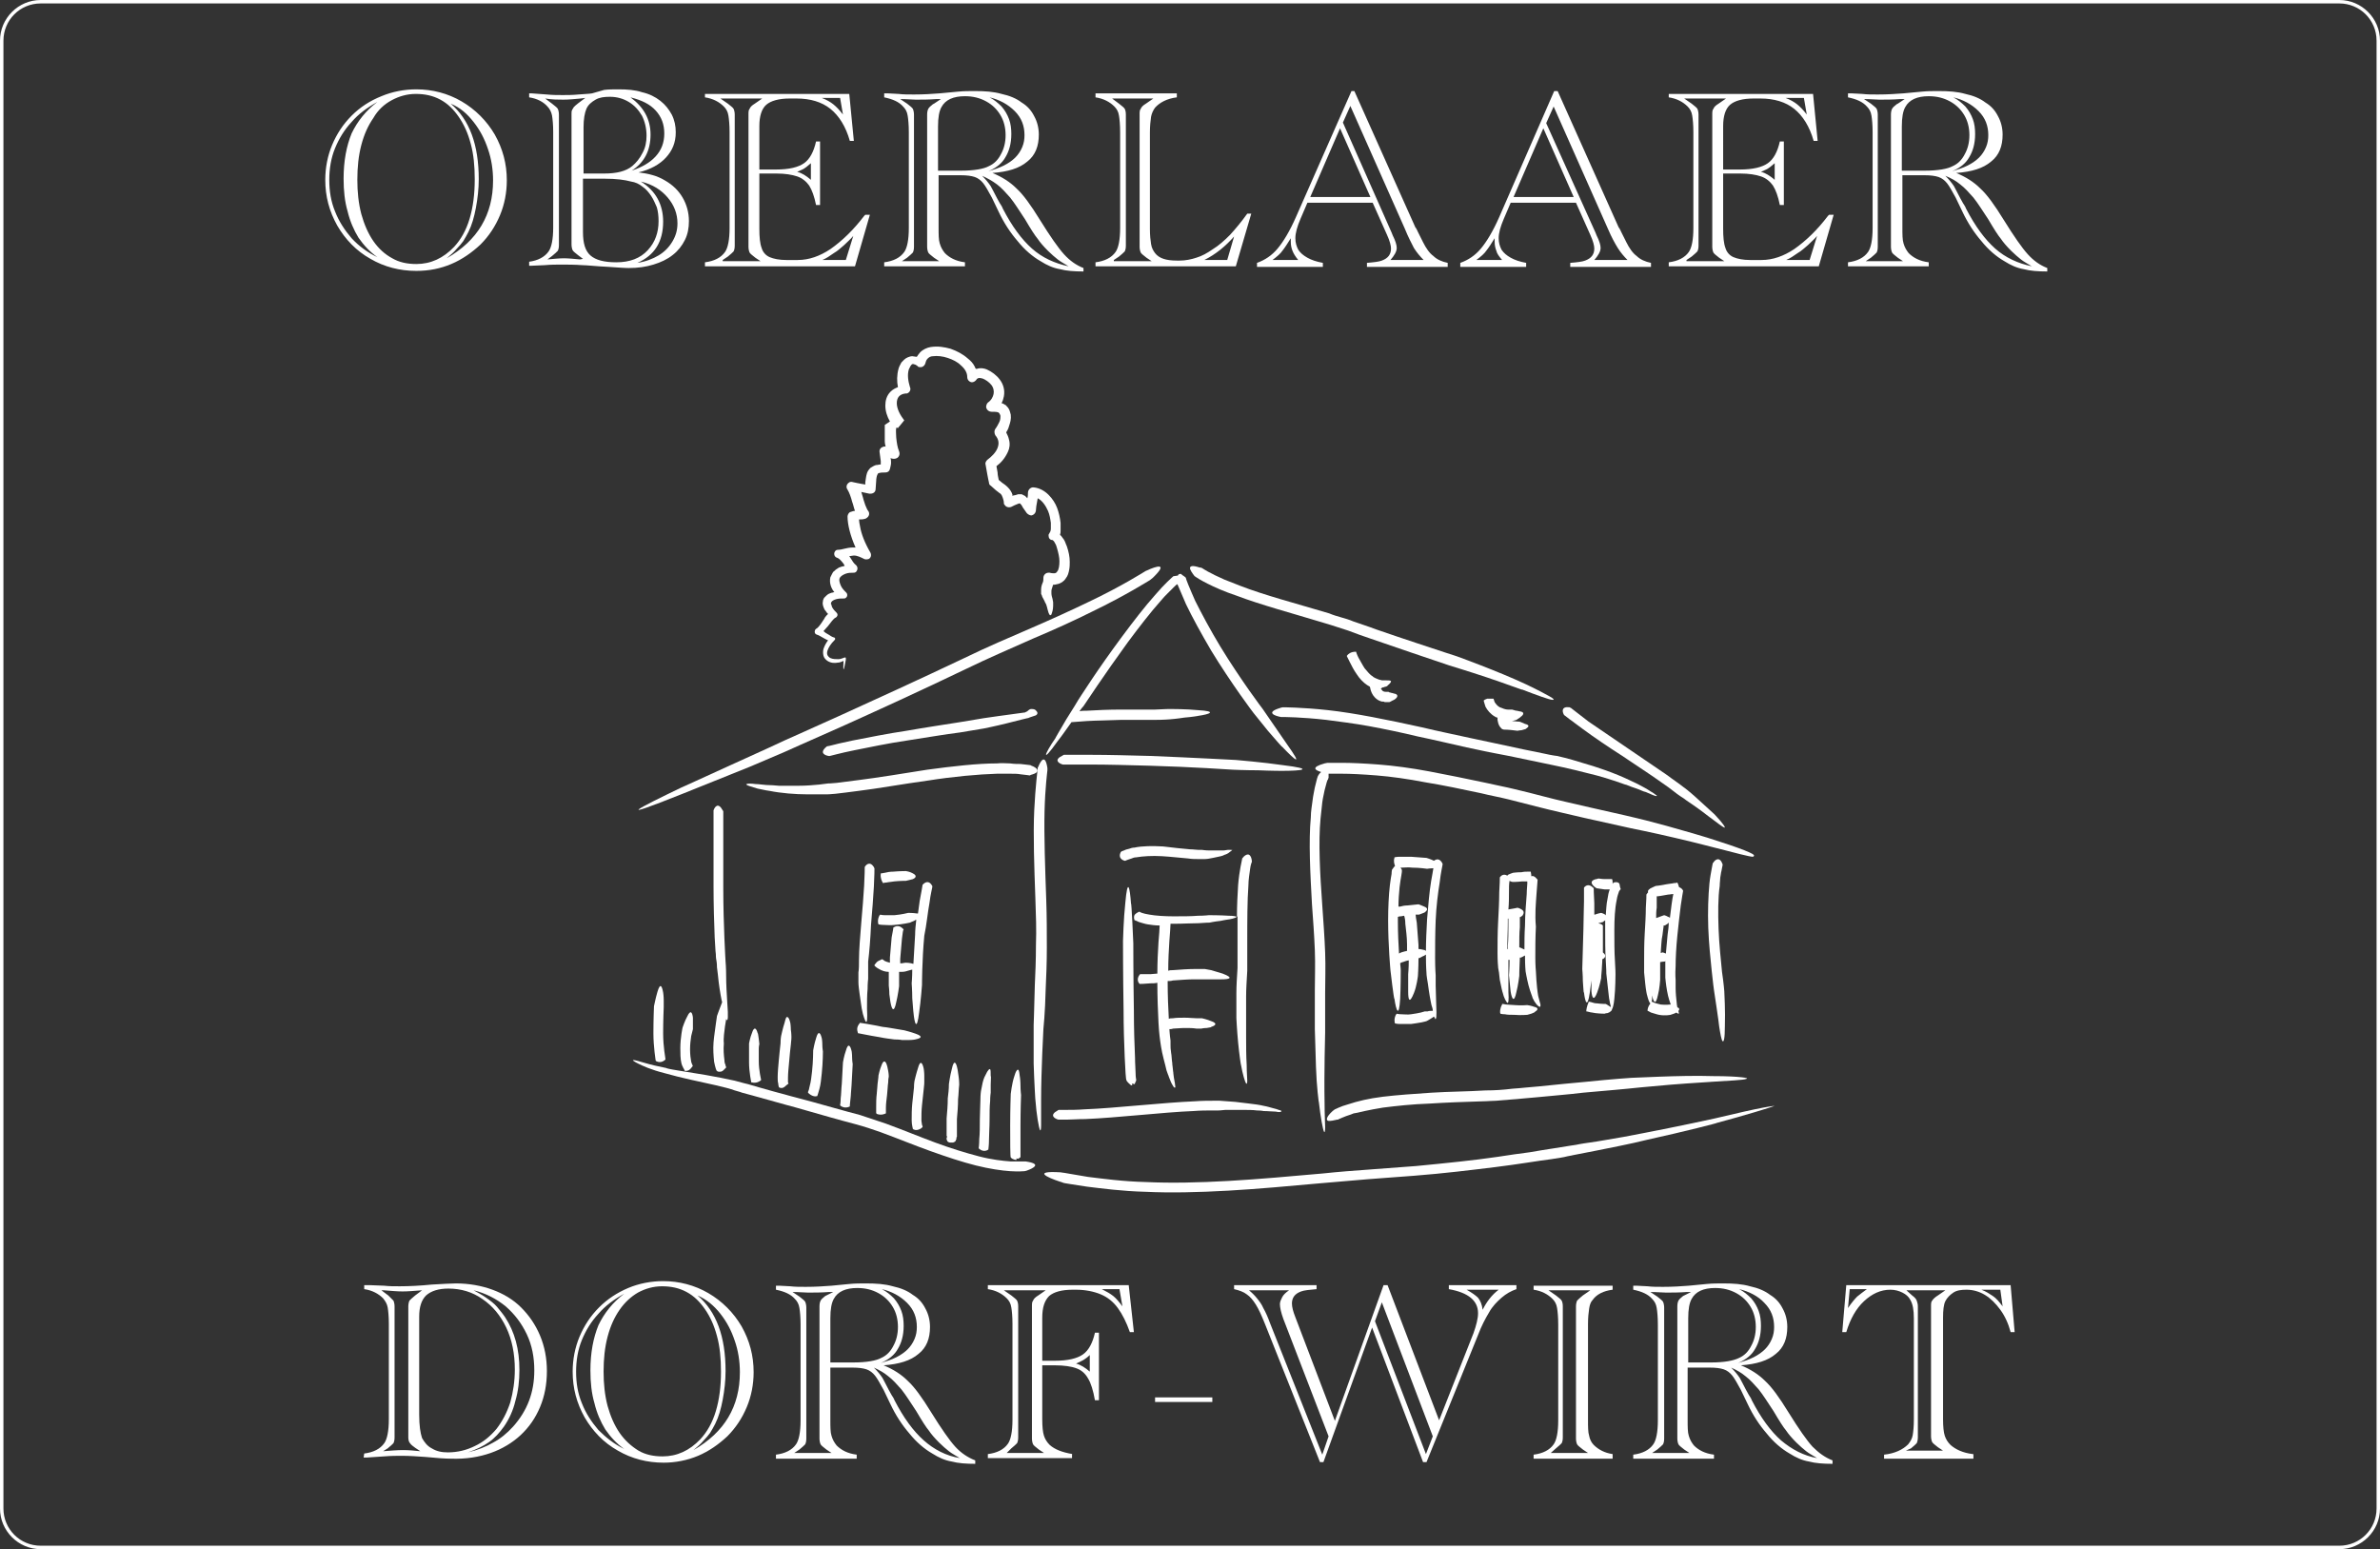 <?xml version="1.0" encoding="UTF-8"?>
<svg xmlns="http://www.w3.org/2000/svg" xmlns:xlink="http://www.w3.org/1999/xlink" version="1.1" id="Ebene_1" x="0px" y="0px" viewBox="0 0 415.6 270.5" style="enable-background:new 0 0 415.6 270.5;" xml:space="preserve">
<rect x="0" y="0" width="415.6" height="270.5" fill="#333333" stroke="none"/>
<style type="text/css">
	.st0{fill:#FFFFFF;}
</style>
<g>
	<path class="st0" d="M408.5,0H7.1C3.2,0,0,3.2,0,7.1v256.3c0,3.9,3.2,7.1,7.1,7.1h401.4c3.9,0,7.1-3.2,7.1-7.1V7.1   C415.6,3.2,412.4,0,408.5,0z M408.5,269.9H7.1c-3.6,0-6.5-2.9-6.5-6.5V7.1c0-3.6,2.9-6.5,6.5-6.5h401.4c3.6,0,6.5,2.9,6.5,6.5   v256.3C415,267,412.1,269.9,408.5,269.9z"></path>
	<path class="st0" d="M61.4,20.2c-1.5,1.5-2.6,3.2-3.4,5.1c-0.8,1.9-1.2,4-1.2,6.1c0,2.9,0.7,5.5,2.1,8c1.4,2.4,3.3,4.4,5.8,5.8   c2.4,1.4,5.1,2.1,8,2.1c2.2,0,4.2-0.4,6.1-1.2c1.9-0.8,3.6-2,5.1-3.4c1.5-1.5,2.6-3.2,3.4-5.1c0.8-1.9,1.2-4,1.2-6.1   c0-2.9-0.7-5.5-2.1-8c-1.4-2.4-3.4-4.4-5.8-5.8c-2.4-1.4-5.1-2.1-7.9-2.1c-2.1,0-4.2,0.4-6.1,1.2C64.6,17.6,62.9,18.7,61.4,20.2z    M61.4,41.6c-1.2-1.4-2.2-2.9-2.9-4.7c-0.7-1.7-1-3.5-1-5.5c0-1.9,0.3-3.8,1-5.5c0.7-1.7,1.6-3.2,2.9-4.6c1.2-1.4,2.7-2.5,4.5-3.5   c-2,1.5-3.5,3.4-4.5,5.5c-0.9,2.2-1.4,4.8-1.4,7.9c0,2.1,0.2,4,0.7,5.7c0.4,1.7,1.1,3.3,1.9,4.6c0.9,1.3,2,2.5,3.3,3.4   C64.2,44.1,62.7,43,61.4,41.6z M82.7,21.3c1.1,1.4,1.9,2.9,2.5,4.7c0.6,1.7,0.9,3.6,0.9,5.5c0,6-2.7,10.5-8.1,13.6   c0.7-0.6,1.3-1.1,1.7-1.6c0.5-0.5,0.9-1,1.2-1.4c0.3-0.5,0.6-1,0.9-1.6c0.6-1.2,1-2.6,1.3-4.2c0.3-1.6,0.5-3.3,0.5-5   c0-6-1.6-10.4-4.9-13.2C80.4,18.8,81.6,19.9,82.7,21.3z M68.4,17.5c1.3-0.7,2.7-1.1,4.2-1.1c1.6,0,3,0.3,4.3,1   c1.3,0.7,2.3,1.7,3.2,3c0.9,1.3,1.6,2.8,2.1,4.7c0.5,1.8,0.7,3.9,0.7,6.2c0,2.6-0.3,4.9-0.9,6.9c-0.6,2-1.5,3.6-2.7,4.9   c-1.9,2-4.1,3-6.6,3c-1.6,0-3-0.3-4.2-1c-1.3-0.7-2.4-1.7-3.3-3c-0.9-1.3-1.6-2.9-2.1-4.7c-0.5-1.9-0.7-3.9-0.7-6   c0-2.2,0.2-4.2,0.7-6.1c0.5-1.9,1.2-3.4,2.1-4.7C66,19.2,67.1,18.2,68.4,17.5z"></path>
	<path class="st0" d="M103.4,16.3c-0.5,0.1-1.3,0.1-2.4,0.2c-1,0.1-2,0.1-2.7,0.1c-0.9,0-1.8,0-2.8-0.1l-2.7-0.2l-0.4,0V17   c1.4,0.2,2.5,0.8,3.2,1.6c0.4,0.4,0.7,1,0.8,1.6c0.1,0.6,0.2,1.6,0.2,2.8v16.7c0,2.1-0.3,3.5-0.8,4.2c-0.7,1-1.9,1.6-3.4,1.8v0.7   l0.4,0l2.3-0.1c1.1-0.1,2.1-0.1,2.9-0.1c1.1,0,2.3,0,3.7,0.1c0.8,0,2.4,0.2,4.6,0.3c1.5,0.1,2.7,0.2,3.5,0.2c1.6,0,3-0.2,4.3-0.6   c1.3-0.4,2.4-0.9,3.4-1.7c0.9-0.7,1.6-1.6,2.1-2.6c0.5-1,0.7-2.1,0.7-3.3c0-1.5-0.4-2.9-1.1-4.1c-0.7-1.2-1.7-2.2-3.1-3   c-1.3-0.8-2.9-1.2-4.6-1.4c2.1-0.5,3.7-1.4,4.8-2.6c1.1-1.2,1.7-2.6,1.7-4.4c0-1.1-0.2-2.1-0.7-3.1c-0.5-0.9-1.1-1.7-2-2.4   c-0.9-0.7-1.9-1.2-3.2-1.5c-1.2-0.4-2.6-0.5-4.1-0.5c-0.9,0-1.7,0-2.5,0.1L103.4,16.3z M104,17.4c0.7-0.4,1.5-0.5,2.5-0.5   c1.2,0,2.3,0.3,3.3,0.9c1,0.6,1.7,1.4,2.3,2.4c0.5,1,0.8,2.2,0.8,3.5c0,1.1-0.2,2.1-0.7,3c-0.5,1-1.1,1.7-1.8,2.3   c-1.1,0.9-2.7,1.3-4.9,1.3h-3.6v-8.1c0-1.4,0.2-2.5,0.5-3.2C102.7,18.3,103.3,17.8,104,17.4z M101.3,45.3c-1.1-0.1-2.1-0.2-2.8-0.2   c-0.8,0-1.8,0.1-2.9,0.2l0.8-0.6c0.5-0.4,0.8-0.7,1-0.9c0.1-0.2,0.2-0.5,0.2-1v-0.7v-0.4V21.1v-0.4V20c0-0.4-0.1-0.8-0.2-1   c-0.1-0.2-0.5-0.5-1-0.9l-1.2-0.9c1.2,0.2,2.3,0.2,3.2,0.2c0.9,0,1.9-0.1,3-0.2l0.8-0.1l-1.2,0.9c-0.4,0.3-0.6,0.5-0.8,0.7   c-0.1,0.2-0.2,0.3-0.3,0.5c-0.1,0.2-0.1,0.4-0.1,0.7v0.7c0,0.1,0,0.2,0,0.2c0,0,0,0.1,0,0.1v20.7c0,0,0,0.1,0,0.1c0,0,0,0.1,0,0.3   v0.7c0,0.4,0.1,0.8,0.2,1c0.1,0.2,0.5,0.5,1,0.9l0.8,0.6L101.3,45.3z M116.6,34.5c1.1,1.3,1.7,2.8,1.7,4.5c0,1.2-0.3,2.2-0.9,3.2   c-0.6,1-1.4,1.8-2.4,2.4c-1,0.6-2.3,1.1-3.7,1.3c3-1.3,4.5-3.7,4.5-7.2c0-3-1.3-5.4-3.9-7C114,32.2,115.5,33.2,116.6,34.5z    M112.2,32.6c0.6,0.4,1.1,1,1.5,1.6c0.4,0.6,0.7,1.3,1,2c0.2,0.7,0.3,1.5,0.3,2.4c0,2-0.6,3.7-1.9,5.1c-1.3,1.4-3.1,2.1-5.5,2.1   c-2.1,0-3.6-0.4-4.5-1.2c-0.9-0.8-1.3-2.1-1.3-4.1v-9.3h3.8c2,0,3.5,0.2,4.6,0.5C110.9,31.8,111.6,32.1,112.2,32.6z M114.5,19.3   c1,1.1,1.5,2.4,1.5,4c0,1.6-0.5,2.9-1.5,4c-1,1.1-2.4,1.9-4.2,2.5c2.2-1.4,3.3-3.5,3.3-6.3c0-2.7-1.2-4.8-3.5-6.5   C112.1,17.5,113.5,18.2,114.5,19.3z"></path>
	<path class="st0" d="M151.9,37.5h-0.8l-0.2,0.2c-1.9,2.5-3.9,4.4-5.9,5.8c-1.8,1.2-3.7,1.9-5.7,1.9h-2c-1.2,0-2.2-0.2-2.9-0.5   c-0.7-0.3-1.2-0.9-1.4-1.6c-0.3-0.8-0.4-1.9-0.4-3.4v-9.6h3c1.5,0,2.7,0.2,3.6,0.5c0.9,0.3,1.6,0.9,2.1,1.6   c0.5,0.8,0.9,1.9,1.2,3.4h0.7V24.7h-0.7c-0.4,1.8-1.1,3.1-2.1,3.8c-1,0.7-2.6,1.1-4.9,1.1h-2.9V22c0-1.7,0.4-3,1.2-3.7   c0.8-0.7,2.2-1.1,4.1-1.1h1.2c2.4,0,4.4,0.6,5.9,1.8c1.5,1.2,2.7,3.1,3.4,5.6h0.7l-0.8-8.2h-25.2V17c1.4,0.2,2.5,0.8,3.3,1.6   c0.4,0.4,0.7,0.9,0.8,1.6c0.1,0.6,0.2,1.6,0.2,2.9v16.7c0,2.1-0.3,3.5-0.8,4.2c-0.7,1-1.9,1.6-3.5,1.8v0.7h26.2L151.9,37.5z    M140.6,29.3c0.2-0.1,0.5-0.4,1-0.8v2.9c-0.8-0.7-1.6-1.2-2.4-1.4C139.9,29.7,140.4,29.5,140.6,29.3z M146.7,17.1l0.5,2.9   c-0.6-0.8-1.2-1.4-1.7-1.8c-0.5-0.4-1.2-0.8-2-1.1H146.7z M126.2,45.4l0.9-0.6c0.5-0.4,0.8-0.7,1-0.9c0.1-0.2,0.2-0.5,0.2-1   c0-0.3,0-0.5,0-0.7v-0.4V21.1v-0.4c0-0.2,0-0.5,0-0.7c0-0.4-0.1-0.8-0.2-1c-0.1-0.2-0.5-0.5-1-0.9l-1.3-0.9h7.3l-1.3,0.9   c-0.5,0.3-0.8,0.6-0.9,0.9c-0.2,0.2-0.2,0.6-0.2,1c0,0.2,0,0.4,0,0.5c0,0.1,0,0.2,0,0.3v0.4v20.7v0.4c0,0.1,0,0.2,0,0.3   c0,0.1,0,0.2,0,0.5c0,0.4,0.1,0.8,0.2,1c0.1,0.2,0.5,0.5,1,0.9l0.9,0.6H126.2z M147.7,45.4h-4.1c0.7-0.3,1.3-0.7,2-1.2   c0.7-0.4,1.2-0.9,1.8-1.4c0.5-0.5,1.1-1,1.6-1.6L147.7,45.4z"></path>
	<path class="st0" d="M164.1,16.3c-1.3,0.1-2.8,0.2-4.5,0.2c-1,0-1.9,0-2.7-0.1l-1.9-0.1c-0.2,0-0.3,0-0.6,0V17   c1.5,0.3,2.6,0.8,3.3,1.6c0.4,0.4,0.7,0.9,0.8,1.6c0.1,0.6,0.2,1.6,0.2,2.9v16.7c0,2.1-0.3,3.5-0.8,4.2c-0.7,1-1.9,1.6-3.5,1.8v0.7   h14.1v-0.7c-1.6-0.2-2.7-0.8-3.5-1.6c-0.4-0.5-0.7-1-0.9-1.7c-0.2-0.6-0.2-1.6-0.2-2.8v-9.1h3.9c1,0,1.8,0.1,2.4,0.3   c0.6,0.2,1.1,0.6,1.5,1.1c0.4,0.5,0.9,1.4,1.5,2.5l1.2,2.5c0.9,1.9,2,3.6,3.3,5.1c1.2,1.5,2.6,2.7,4,3.5c1.1,0.7,2.2,1.2,3.4,1.4   c1.1,0.3,2.5,0.4,4.1,0.4v-0.6c-1.3-0.5-2.4-1.3-3.4-2.4c-1-1.1-2.4-3.1-4.2-6c-1.6-2.6-2.9-4.4-4.1-5.5c-1.1-1.1-2.5-2-4.2-2.7   c2.7-0.2,4.7-0.8,6.1-2c1.4-1.1,2-2.7,2-4.7c0-1.2-0.3-2.3-0.8-3.2c-0.5-1-1.2-1.8-2.2-2.4c-0.9-0.7-2.1-1.2-3.5-1.5   c-1.4-0.4-2.9-0.5-4.7-0.5c-0.9,0-1.9,0-2.9,0.1L164.1,16.3z M163.1,18.1l-0.2,0.1c-0.4,0.3-0.7,0.6-0.8,0.8   c-0.1,0.2-0.2,0.5-0.2,1c0,0.2,0,0.4,0,0.5c0,0.1,0,0.2,0,0.3v0.4v20.7v0.4c0,0.1,0,0.2,0,0.3c0,0.1,0,0.2,0,0.5   c0,0.4,0.1,0.8,0.2,1c0.1,0.2,0.5,0.5,1,0.9l0.9,0.6h-6.5l0.9-0.6c0.5-0.4,0.8-0.7,1-0.9c0.1-0.2,0.2-0.5,0.2-1c0-0.3,0-0.5,0-0.7   v-0.4V21.1v-0.4c0-0.2,0-0.5,0-0.7c0-0.4-0.1-0.8-0.2-1c-0.1-0.2-0.5-0.5-1-0.9l-1.2-0.8c1.2,0,2.1,0.1,2.7,0.1   c1.1,0,2.3,0,3.6-0.1l0.8,0L163.1,18.1z M167.8,29.8h-4v-7.7c0-1.6,0.2-2.7,0.6-3.4c0.7-1.3,2.1-1.9,4.1-1.9c1.4,0,2.6,0.3,3.7,0.9   c1.1,0.6,1.9,1.4,2.5,2.4c0.6,1,0.9,2.2,0.9,3.5c0,1.3-0.3,2.4-0.8,3.3c-0.5,1-1.2,1.7-2.1,2.1C171.8,29.5,170.1,29.8,167.8,29.8z    M174.1,32.2c0.8,0.6,1.5,1.4,2.3,2.3c0.8,1,1.6,2.3,2.6,3.8c1,1.7,1.7,2.8,2.2,3.4c0.4,0.6,1,1.3,1.8,2.1c0.6,0.6,1.2,1.1,1.7,1.5   c0.5,0.4,1.1,0.7,1.9,1.2c-2.4-0.5-4.6-1.5-6.4-3.1c-1.8-1.6-3.5-3.9-5.1-7c-0.1-0.3-0.3-0.6-0.5-0.9c-0.2-0.3-0.3-0.6-0.5-0.9   c-0.5-1-0.9-1.7-1.1-2.1c-0.4-0.6-0.9-1.2-1.5-1.8C172.4,31.1,173.3,31.6,174.1,32.2z M177.2,19.4c1.2,1.2,1.7,2.6,1.7,4.2   c0,0.7-0.1,1.4-0.4,2.1c-0.3,0.7-0.7,1.3-1.2,1.8c-0.5,0.5-1.2,1-2,1.4c-0.8,0.4-1.7,0.7-2.7,1c1.4-0.6,2.4-1.4,3-2.5   c0.6-1,1-2.3,1-4c0-0.9-0.1-1.8-0.4-2.6c-0.3-0.8-0.7-1.5-1.3-2.2c-0.6-0.6-1.3-1.2-2.1-1.6C174.5,17.4,176,18.2,177.2,19.4z"></path>
	<path class="st0" d="M214.8,41c-1,1-2,1.9-3,2.5c-1,0.7-1.9,1.2-2.9,1.5c-0.9,0.3-1.9,0.5-2.9,0.5h-0.5c-1.9,0-3.1-0.4-3.8-1.3   c-0.3-0.4-0.6-0.9-0.7-1.6c-0.1-0.6-0.2-1.5-0.2-2.6V23.1c0-1.1,0.1-2,0.2-2.7c0.1-0.6,0.4-1.2,0.7-1.6c0.8-0.9,2.1-1.6,3.8-1.8   v-0.7h-14.2V17c1.4,0.2,2.5,0.8,3.3,1.6c0.4,0.4,0.7,0.9,0.8,1.6c0.1,0.6,0.2,1.6,0.2,2.9v16.7c0,2.1-0.3,3.5-0.8,4.2   c-0.7,1-1.9,1.6-3.5,1.8v0.7h24.5l2.7-9.2h-0.7C216.8,38.7,215.8,39.9,214.8,41z M194.5,45.4l0.9-0.6c0.5-0.4,0.8-0.7,1-0.9   c0.1-0.2,0.2-0.5,0.2-1c0-0.3,0-0.5,0-0.7v-0.4V21.1v-0.4c0-0.2,0-0.5,0-0.7c0-0.5-0.1-0.8-0.2-1c-0.1-0.2-0.5-0.5-1-0.9l-1.2-0.9   h7.2l-1.3,0.9c-0.5,0.3-0.8,0.6-0.9,0.9c-0.2,0.2-0.2,0.6-0.2,1c0,0.2,0,0.4,0,0.5c0,0.1,0,0.2,0,0.3v0.4v20.7v0.4   c0,0.1,0,0.2,0,0.3c0,0.1,0,0.2,0,0.5c0,0.4,0.1,0.8,0.2,1c0.1,0.2,0.5,0.5,1,0.9l0.9,0.6H194.5z M214.3,45.4h-4   c2-1,3.7-2.4,5.2-4.1L214.3,45.4z"></path>
	<path class="st0" d="M226.3,37.9c-1.1,2.5-2.2,4.3-3.2,5.5c-1,1.2-2.2,2-3.6,2.5v0.7H231v-0.7c-1.1-0.2-2-0.5-2.7-0.9   c-0.7-0.4-1.2-0.8-1.6-1.4c-0.3-0.6-0.5-1.2-0.5-2c0-0.9,0.3-2,0.9-3.4l1.2-2.8h11.4l2.5,5.6c0.5,1.1,0.7,1.9,0.7,2.4   c0,1-0.5,1.7-1.6,2.1c-0.5,0.2-1.4,0.3-2.6,0.4v0.7h14.1v-0.7c-1-0.2-1.9-0.6-2.5-1.2c-0.7-0.5-1.3-1.4-1.8-2.4l-1-2   c0-0.1-0.1-0.2-0.1-0.2c0-0.1-0.1-0.1-0.1-0.2c0-0.1,0-0.1-0.1-0.1l-10.7-23.9H236L226.3,37.9z M226.7,45.4h-4.5   c0.8-0.6,1.4-1.1,1.8-1.7c0.4-0.5,0.9-1.3,1.4-2.1c0,0.1,0,0.3,0,0.6c0,0.6,0.1,1.1,0.3,1.6C225.9,44.3,226.2,44.8,226.7,45.4z    M228.8,34.4l5.2-12l5.3,12H228.8z M246.9,43.3c0.5,0.8,1.1,1.5,1.7,2.1h-5.8c0.7-0.8,1.1-1.5,1.1-2.1c0-0.5-0.2-1.2-0.7-2.2   l-0.2-0.5l-8.5-19.2l1.3-2.9l9.5,21.4C245.9,41.4,246.5,42.5,246.9,43.3z"></path>
	<path class="st0" d="M261.8,37.9c-1.1,2.5-2.2,4.3-3.2,5.5c-1,1.2-2.2,2-3.6,2.5v0.7h11.5v-0.7c-1.1-0.2-2-0.5-2.7-0.9   c-0.7-0.4-1.2-0.8-1.6-1.4c-0.3-0.6-0.5-1.2-0.5-2c0-0.9,0.3-2,0.9-3.4l1.2-2.8h11.4l2.5,5.6c0.5,1.1,0.7,1.9,0.7,2.4   c0,1-0.5,1.7-1.6,2.1c-0.5,0.2-1.4,0.3-2.6,0.4v0.7h14.1v-0.7c-1-0.2-1.9-0.6-2.5-1.2c-0.7-0.5-1.3-1.4-1.8-2.4l-1-2   c0-0.1-0.1-0.2-0.1-0.2c0-0.1-0.1-0.1-0.1-0.2c0-0.1,0-0.1-0.1-0.1l-10.7-23.9h-0.6L261.8,37.9z M262.3,45.4h-4.5   c0.8-0.6,1.4-1.1,1.8-1.7c0.4-0.5,0.9-1.3,1.4-2.1c0,0.1,0,0.3,0,0.6c0,0.6,0.1,1.1,0.3,1.6C261.4,44.3,261.8,44.8,262.3,45.4z    M264.3,34.4l5.2-12l5.3,12H264.3z M282.5,43.3c0.5,0.8,1.1,1.5,1.7,2.1h-5.8c0.7-0.8,1.1-1.5,1.1-2.1c0-0.5-0.2-1.2-0.7-2.2   l-0.2-0.5L270,21.5l1.3-2.9l9.5,21.4C281.4,41.4,282,42.5,282.5,43.3z"></path>
	<path class="st0" d="M320.2,37.5h-0.8l-0.2,0.2c-1.9,2.5-3.9,4.4-5.9,5.8c-1.8,1.2-3.7,1.9-5.7,1.9h-2c-1.2,0-2.2-0.2-2.9-0.5   c-0.7-0.3-1.2-0.9-1.4-1.6c-0.3-0.8-0.4-1.9-0.4-3.4v-9.6h3c1.5,0,2.7,0.2,3.6,0.5c0.9,0.3,1.6,0.9,2.1,1.6   c0.5,0.8,0.9,1.9,1.2,3.4h0.7V24.7h-0.7c-0.4,1.8-1.1,3.1-2.1,3.8c-1,0.7-2.6,1.1-4.9,1.1h-2.9V22c0-1.7,0.4-3,1.2-3.7   c0.8-0.7,2.2-1.1,4.1-1.1h1.2c2.4,0,4.4,0.6,5.9,1.8c1.5,1.2,2.7,3.1,3.4,5.6h0.7l-0.8-8.2h-25.2V17c1.4,0.2,2.5,0.8,3.3,1.6   c0.4,0.4,0.7,0.9,0.8,1.6c0.1,0.6,0.2,1.6,0.2,2.9v16.7c0,2.1-0.3,3.5-0.8,4.2c-0.7,1-1.9,1.6-3.5,1.8v0.7h26.2L320.2,37.5z    M308.9,29.3c0.2-0.1,0.5-0.4,1-0.8v2.9c-0.8-0.7-1.6-1.2-2.4-1.4C308.2,29.7,308.7,29.5,308.9,29.3z M315,17.1l0.5,2.9   c-0.6-0.8-1.2-1.4-1.7-1.8c-0.5-0.4-1.2-0.8-2-1.1H315z M294.5,45.4l0.9-0.6c0.5-0.4,0.8-0.7,1-0.9c0.1-0.2,0.2-0.5,0.2-1   c0-0.3,0-0.5,0-0.7v-0.4V21.1v-0.4c0-0.2,0-0.5,0-0.7c0-0.4-0.1-0.8-0.2-1c-0.1-0.2-0.5-0.5-1-0.9l-1.3-0.9h7.3l-1.3,0.9   c-0.5,0.3-0.8,0.6-0.9,0.9c-0.2,0.2-0.2,0.6-0.2,1c0,0.2,0,0.4,0,0.5c0,0.1,0,0.2,0,0.3v0.4v20.7v0.4c0,0.1,0,0.2,0,0.3   c0,0.1,0,0.2,0,0.5c0,0.4,0.1,0.8,0.2,1c0.1,0.2,0.5,0.5,1,0.9l0.9,0.6H294.5z M316,45.4h-4.1c0.7-0.3,1.3-0.7,2-1.2   c0.7-0.4,1.2-0.9,1.8-1.4c0.5-0.5,1.1-1,1.6-1.6L316,45.4z"></path>
	<path class="st0" d="M332.4,16.3c-1.3,0.1-2.8,0.2-4.5,0.2c-1,0-1.9,0-2.7-0.1l-1.9-0.1c-0.2,0-0.3,0-0.6,0V17   c1.5,0.3,2.6,0.8,3.3,1.6c0.4,0.4,0.7,0.9,0.8,1.6c0.1,0.6,0.2,1.6,0.2,2.9v16.7c0,2.1-0.3,3.5-0.8,4.2c-0.7,1-1.9,1.6-3.5,1.8v0.7   h14.1v-0.7c-1.6-0.2-2.7-0.8-3.5-1.6c-0.4-0.5-0.7-1-0.9-1.7c-0.2-0.6-0.2-1.6-0.2-2.8v-9.1h3.9c1,0,1.8,0.1,2.4,0.3   c0.6,0.2,1.1,0.6,1.5,1.1c0.4,0.5,0.9,1.4,1.5,2.5l1.2,2.5c0.9,1.9,2,3.6,3.3,5.1c1.2,1.5,2.6,2.7,4,3.5c1.1,0.7,2.2,1.2,3.4,1.4   c1.1,0.3,2.5,0.4,4.1,0.4v-0.6c-1.3-0.5-2.4-1.3-3.4-2.4c-1-1.1-2.4-3.1-4.2-6c-1.6-2.6-2.9-4.4-4.1-5.5c-1.1-1.1-2.5-2-4.2-2.7   c2.7-0.2,4.7-0.8,6.1-2c1.4-1.1,2-2.7,2-4.7c0-1.2-0.3-2.3-0.8-3.2c-0.5-1-1.2-1.8-2.2-2.4c-0.9-0.7-2.1-1.2-3.5-1.5   c-1.4-0.4-2.9-0.5-4.7-0.5c-0.9,0-1.9,0-2.9,0.1L332.4,16.3z M331.4,18.1l-0.2,0.1c-0.4,0.3-0.7,0.6-0.8,0.8   c-0.1,0.2-0.2,0.5-0.2,1c0,0.2,0,0.4,0,0.5c0,0.1,0,0.2,0,0.3v0.4v20.7v0.4c0,0.1,0,0.2,0,0.3c0,0.1,0,0.2,0,0.5   c0,0.4,0.1,0.8,0.2,1c0.1,0.2,0.5,0.5,1,0.9l0.9,0.6h-6.5l0.9-0.6c0.5-0.4,0.8-0.7,1-0.9c0.1-0.2,0.2-0.5,0.2-1c0-0.3,0-0.5,0-0.7   v-0.4V21.1v-0.4c0-0.2,0-0.5,0-0.7c0-0.4-0.1-0.8-0.2-1c-0.1-0.2-0.5-0.5-1-0.9l-1.2-0.8c1.2,0,2.1,0.1,2.7,0.1   c1.1,0,2.3,0,3.6-0.1l0.8,0L331.4,18.1z M336.1,29.8h-4v-7.7c0-1.6,0.2-2.7,0.6-3.4c0.7-1.3,2.1-1.9,4.1-1.9c1.4,0,2.6,0.3,3.7,0.9   c1.1,0.6,1.9,1.4,2.5,2.4c0.6,1,0.9,2.2,0.9,3.5c0,1.3-0.3,2.4-0.8,3.3c-0.5,1-1.2,1.7-2.1,2.1C340.1,29.5,338.4,29.8,336.1,29.8z    M342.3,32.2c0.8,0.6,1.5,1.4,2.3,2.3c0.8,1,1.6,2.3,2.6,3.8c1,1.7,1.7,2.8,2.2,3.4c0.4,0.6,1,1.3,1.8,2.1c0.6,0.6,1.2,1.1,1.7,1.5   c0.5,0.4,1.1,0.7,1.9,1.2c-2.4-0.5-4.6-1.5-6.4-3.1c-1.8-1.6-3.5-3.9-5.1-7c-0.1-0.3-0.3-0.6-0.5-0.9c-0.2-0.3-0.3-0.6-0.5-0.9   c-0.5-1-0.9-1.7-1.1-2.1c-0.4-0.6-0.9-1.2-1.5-1.8C340.7,31.1,341.6,31.6,342.3,32.2z M345.5,19.4c1.2,1.2,1.7,2.6,1.7,4.2   c0,0.7-0.1,1.4-0.4,2.1c-0.3,0.7-0.7,1.3-1.2,1.8c-0.5,0.5-1.2,1-2,1.4c-0.8,0.4-1.7,0.7-2.7,1c1.4-0.6,2.4-1.4,3-2.5   c0.6-1,1-2.3,1-4c0-0.9-0.1-1.8-0.4-2.6c-0.3-0.8-0.7-1.5-1.3-2.2c-0.6-0.6-1.3-1.2-2.1-1.6C342.8,17.4,344.3,18.2,345.5,19.4z"></path>
	<path class="st0" d="M182.6,172.7c0.1-2.1,0.2-4.6,0.2-7.2c0-2.6,0-5.5-0.1-8.3c-0.2-5.6-0.4-11.3-0.3-15.5   c0.1-4.2,0.5-7.1,0.5-7.2c0-0.1,0-0.3,0-0.4c-0.4-2.6-1.2-1.2-1.6-0.2c-0.1,0.1-0.1,0.2-0.1,0.3c0,0.2-0.4,3.1-0.6,7.3   c-0.2,4.3,0,9.9,0.2,15.4c0.1,2.8,0.2,5.5,0.1,8.1c0,2.6-0.1,5-0.2,7.1c-0.1,4.1-0.2,6.9-0.2,6.9s0,3.4,0,6.7   c0.1,3.3,0.3,6.5,0.3,6.3c0.2,2.7,0.6,4.9,0.8,5.3c0.1,0.2,0.2,0,0.2-0.8c0-0.9,0-2.3,0-4.4c0-5.1,0.4-12.4,0.4-12.4   S182.5,176.9,182.6,172.7z"></path>
	<path class="st0" d="M304.1,188.1c-0.9-0.1-2.5-0.2-5-0.2c-2.9-0.1-6.5,0-9.3,0.1c-2.8,0.1-4.9,0.2-4.9,0.2s-3.2,0.2-8,0.7   c-2.4,0.2-5.2,0.5-8.2,0.8c-1.5,0.1-3,0.3-4.6,0.4c-1.6,0.2-3.1,0.3-4.7,0.3c-3.2,0.2-6.4,0.2-9.5,0.4c-3,0.2-5.9,0.4-8.4,0.7   c-2.5,0.3-4.5,0.8-6,1.3c-1.5,0.4-2.3,0.9-2.4,0.9c-0.1,0.1-0.3,0.2-0.4,0.3c-1.2,1.1-1.1,1.6-0.8,1.7c0.4,0.1,1.1-0.1,1.6-0.2   c0.2,0,0.2,0,0.3-0.1c0.1,0,0.8-0.4,2.1-0.8c0.2-0.1,0.3-0.1,0.5-0.2c0.2,0,0.4-0.1,0.6-0.1c0.4-0.1,0.8-0.2,1.3-0.3   c0.9-0.2,2-0.4,3.2-0.6c2.4-0.3,5.1-0.6,8.1-0.7c3-0.2,6.1-0.3,9.3-0.4c0.8,0,1.6-0.1,2.4-0.1c0.8-0.1,1.6-0.1,2.4-0.2   c1.6-0.1,3.1-0.3,4.6-0.4c3-0.3,5.7-0.5,8.1-0.8c4.7-0.4,7.8-0.7,7.8-0.7s3.8-0.4,7.5-0.7c3.7-0.3,7.4-0.5,7.1-0.5   c3.1-0.2,5.6-0.3,6.1-0.5C305.3,188.3,305,188.2,304.1,188.1z"></path>
	<path class="st0" d="M305.4,148.8c-0.9-0.4-2.5-1-5-1.8c-2.9-1-6.6-2-9.4-2.8c-2.9-0.8-5-1.3-5-1.3s-3.3-0.8-8.3-1.9   c-2.5-0.6-5.4-1.2-8.4-2c-1.5-0.4-3.1-0.8-4.8-1.2c-1.6-0.4-3.3-0.7-5-1.1c-3.3-0.7-6.7-1.4-9.9-2c-3.2-0.6-6.2-1-8.8-1.2   c-2.6-0.2-4.8-0.3-6.4-0.3c-1.6,0-2.5,0-2.6,0c-0.1,0-0.4,0.1-0.5,0.1c-2.5,0.7-1.6,1.2-0.6,1.5c-0.1,0.1-0.2,0.2-0.3,0.3   c-0.1,0.1-0.1,0.2-0.2,0.3c-0.1,0.1-0.3,0.8-0.6,2.1c-0.1,0.6-0.3,1.4-0.4,2.3c-0.1,0.9-0.3,1.8-0.3,2.9c-0.4,4.2-0.1,9.8,0.2,15.2   c0.2,2.7,0.4,5.5,0.5,8c0.1,2.5,0,4.9,0,7c0,4.1,0,6.8,0,6.8s0.1,3.3,0.2,6.6c0.1,3.3,0.5,6.4,0.5,6.1c0.3,2.7,0.7,4.8,0.9,5.2   c0.1,0.2,0.2,0,0.2-0.8c0-0.8-0.1-2.2-0.1-4.3c-0.1-5,0.1-12.2,0.1-12.2s0-2.8,0-6.9c0-2.1,0.1-4.5,0-7.1c-0.1-2.6-0.3-5.4-0.5-8.2   c-0.4-5.5-0.7-11.1-0.3-15.2c0.1-1,0.2-2,0.3-2.8c0.1-0.8,0.3-1.5,0.4-2.1c0.3-1.2,0.5-1.9,0.6-1.9c0-0.1,0.1-0.3,0.1-0.3   c0-0.3,0-0.5,0-0.7c0.4,0,1.1,0,2.3,0c1.5,0,3.6,0.1,6.1,0.3c2.5,0.2,5.4,0.6,8.5,1.2c3.1,0.5,6.4,1.2,9.7,1.9   c1.6,0.4,3.3,0.7,4.9,1.1c1.6,0.4,3.1,0.8,4.7,1.2c3.1,0.8,5.9,1.4,8.4,2c4.9,1.1,8.1,1.8,8.1,1.8s4,0.8,7.8,1.7   c3.9,0.9,7.6,1.9,7.3,1.8c3.1,0.8,5.7,1.5,6.3,1.5C306.5,149.4,306.3,149.2,305.4,148.8z"></path>
	<path class="st0" d="M180,135.3c2-0.5,1-1.3,0.1-1.6c-0.1-0.1-0.2-0.1-0.2-0.1c-0.1,0-0.7-0.1-1.7-0.2c-0.5,0-1.1,0-1.8-0.1   c-0.7,0-1.5-0.1-2.3,0c-3.4,0-7.8,0.5-12.2,1.1c-4.4,0.7-8.7,1.4-11.9,1.8c-1.6,0.2-3,0.4-3.9,0.5c-0.9,0.1-1.5,0.1-1.5,0.1   s-0.7,0.1-1.6,0.2c-1,0.1-2.3,0.2-3.5,0.2c-0.6,0-1.3,0-1.9,0c-0.3,0-0.6,0-0.9,0c-0.3,0-0.5,0-0.7,0c-0.9-0.1-1.5-0.1-1.4-0.1   c-1.1,0-2-0.2-2.7-0.2c-0.7-0.1-1.3-0.1-1.5,0c-0.2,0-0.1,0.2,0.6,0.4c0.3,0.1,0.7,0.2,1.3,0.4c0.6,0.1,1.3,0.3,2.1,0.4   c2,0.4,4.5,0.6,6.5,0.6c1,0,1.8,0,2.5,0c0.6,0,1,0,1,0s0.6,0,1.5-0.1c1-0.1,2.4-0.3,4-0.5c3.3-0.4,7.7-1.2,12.1-1.8   c4.4-0.7,8.8-1.1,12.1-1.2c0.8,0,1.6,0,2.3,0c0.7,0,1.3,0,1.8,0.1c1,0.1,1.6,0.2,1.6,0.2C179.8,135.4,179.9,135.4,180,135.3z"></path>
	<path class="st0" d="M224,133.6c-3.4-0.5-8.2-0.9-8.2-0.9s-7.4-0.4-14.8-0.7c-3.7-0.1-7.5-0.2-10.3-0.2c-2.8,0-4.8,0-4.9,0   c-0.1,0-0.2,0.1-0.2,0.1c-1.7,0.8-0.7,1.4,0,1.6c0.1,0,0.1,0,0.2,0c0.1,0,2,0,4.8,0c2.8,0,6.5,0.1,10.1,0.2   c7.3,0.2,14.6,0.7,14.6,0.7s2.2,0.1,4.4,0.1c2.2,0.1,4.3,0.1,4.1,0.1C227.4,134.6,229.7,134.3,224,133.6z"></path>
	<path class="st0" d="M223.7,194.1c0.2-0.1,0-0.2-0.4-0.3c-0.2-0.1-0.6-0.2-1-0.3c-0.4-0.1-1-0.3-1.6-0.4c-0.8-0.2-1.7-0.3-2.5-0.4   c-0.9-0.1-1.7-0.2-2.5-0.3c-1.5-0.1-2.7-0.2-2.7-0.2s-0.4,0-1.2,0c-0.8,0-1.9,0-3.2,0.1c-2.6,0.1-6.1,0.4-9.6,0.7   c-3.5,0.3-6.9,0.6-9.6,0.7c-1.3,0.1-2.4,0.1-3.2,0.1c-0.8,0-1.3,0-1.3,0c-0.1,0-0.2,0.1-0.2,0.1c-1.5,0.8-0.6,1.4,0.1,1.6   c0.1,0,0.1,0,0.2,0c0,0,0.5,0,1.3,0c0.8,0,1.9-0.1,3.2-0.1c2.6-0.1,6.1-0.4,9.5-0.7c3.4-0.3,6.8-0.6,9.4-0.7   c1.3-0.1,2.3-0.1,3.1-0.1c0.7,0,1.2,0,1.2,0s0.5,0,1.3-0.1c0.8,0,1.8,0,2.8,0c1,0,2,0,2.7,0.1c0.7,0,1.2,0.1,1.1,0.1   c0.8,0,1.6,0.1,2.2,0.1C223.2,194.2,223.6,194.2,223.7,194.1z"></path>
	<path class="st0" d="M270.6,121.6c-0.7-0.4-2-1.1-4.1-2.1c-4.9-2.3-12.1-4.9-12.1-4.9s-2.8-0.9-7-2.3c-2.1-0.7-4.5-1.5-7.1-2.4   c-1.3-0.5-2.6-0.9-4-1.4c-0.7-0.3-1.4-0.5-2.1-0.7c-0.7-0.2-1.4-0.4-2.1-0.7c-5.7-1.7-11.4-3.2-15.5-4.8c-1-0.4-2-0.8-2.8-1.1   c-0.8-0.4-1.6-0.7-2.1-1c-0.6-0.3-1-0.5-1.3-0.7c-0.3-0.2-0.5-0.3-0.5-0.3c-0.1-0.1-0.3-0.1-0.4-0.1c-1.2-0.4-1.7-0.3-1.7,0.1   c0,0.3,0.4,0.9,0.8,1.4c0.1,0.1,0.2,0.1,0.3,0.2c0.1,0.1,2.8,1.8,7,3.2c4.2,1.6,9.8,3.1,15.4,4.8c1.4,0.4,2.8,0.9,4.1,1.3   c1.3,0.5,2.7,1,3.9,1.4c2.6,0.9,5,1.7,7,2.4c4.1,1.4,6.8,2.3,6.8,2.3s3.3,1,6.6,2.1c3.3,1.1,6.4,2.3,6.1,2.1c2.6,1,4.8,1.8,5.3,1.8   C271.5,122.2,271.3,122,270.6,121.6z"></path>
	<path class="st0" d="M296,139.1c-1-0.9-1.8-1.5-1.8-1.5s-0.3-0.2-0.8-0.6c-0.5-0.4-1.3-0.9-2.2-1.6c-1.9-1.3-4.4-3-6.9-4.7   c-2.5-1.7-5-3.4-6.9-4.7c-0.9-0.7-1.7-1.3-2.2-1.7c-0.5-0.4-0.9-0.7-0.9-0.7c-0.1,0-0.2-0.1-0.2-0.1c-1.5-0.2-1.3,0.8-1,1.3   c0,0.1,0.1,0.1,0.1,0.1c0,0,0.4,0.3,0.9,0.7c0.6,0.4,1.3,1,2.3,1.7c1.9,1.4,4.4,3.1,6.9,4.7c2.5,1.7,5,3.3,6.8,4.6   c0.9,0.6,1.7,1.2,2.2,1.6c0.5,0.4,0.8,0.6,0.8,0.6s0.4,0.3,0.9,0.6c0.5,0.4,1.3,0.9,2,1.4c0.7,0.5,1.4,1,1.9,1.4   c0.5,0.4,0.8,0.6,0.8,0.6c1.2,0.9,2.1,1.6,2.4,1.7c0.3,0.1-0.1-0.6-1.7-2.3C298.2,141.1,297,140,296,139.1z"></path>
	<path class="st0" d="M184.7,129.4c0.8-1,1.6-2.2,2.4-3.3c0.2,0,1.2-0.1,2.7-0.2c1.6-0.1,3.7-0.1,5.9-0.2c2.1,0,4.2,0,5.9,0   c1.6,0,2.7-0.1,2.7-0.1s1.3-0.1,2.5-0.3c1.3-0.1,2.5-0.3,2.4-0.3c2.1-0.3,3.4-0.8,0-1c-2-0.2-4.8-0.2-4.8-0.2s-1.1,0-2.7,0.1   c-1.6,0-3.8,0-5.9,0c-2.2,0-4.4,0.1-6,0.2c-0.5,0-0.9,0-1.3,0.1c0.4-0.6,0.7-0.9,0.7-0.9s3.7-5.6,7.7-11.1c2-2.7,4.1-5.4,5.8-7.3   c0.4-0.5,0.8-0.9,1.2-1.3c0.4-0.4,0.7-0.7,1-1c0.3-0.3,0.5-0.5,0.7-0.6c0.3,0.7,0.8,1.9,1.5,3.5c1.1,2.3,2.7,5.2,4.4,8.1   c1.7,2.8,3.6,5.6,5,7.6c1.4,2,2.4,3.3,2.4,3.3s1.3,1.6,2.5,3.1c1.3,1.5,2.5,2.9,2.5,2.8c2.2,2.3,3.8,3.7,0.8-0.5   c-1.8-2.6-4.2-6.1-4.2-6.1s-1-1.3-2.4-3.3c-1.4-2-3.3-4.8-5-7.6c-1.7-2.8-3.3-5.8-4.4-8c-0.5-1.1-0.9-2.1-1.2-2.8   c-0.3-0.7-0.4-1.1-0.4-1.1c0-0.1-0.1-0.2-0.1-0.2c-0.1-0.1-0.3-0.2-0.4-0.3c-0.1,0-0.1-0.1-0.2-0.1c0,0,0,0,0,0c0,0,0,0,0,0l0,0   l0,0c0,0,0,0,0,0l0,0c0,0,0.1,0-0.2-0.2c-0.4,0-0.5,0.2-0.5,0.3c-0.2,0-0.5,0.1-0.7,0.1c-0.1,0-0.1,0-0.2,0.1   c-0.1,0.1-1.4,1.2-3.1,3.2c-1.7,1.9-3.8,4.6-5.8,7.3c-2,2.7-3.9,5.4-5.3,7.5c-1.4,2.1-2.3,3.5-2.3,3.5s-1,1.7-2.1,3.4   c-1,1.7-2,3.4-1.9,3.3C182.4,131.6,181.7,133.6,184.7,129.4z"></path>
	<path class="st0" d="M300.4,153.2c0.1-0.4,0.1-0.8,0.2-1.1c0.1-0.6,0.2-1,0.2-1c0-0.1,0-0.2,0-0.2c-0.5-1.4-1.3-0.8-1.6-0.3   c-0.1,0.1-0.1,0.1-0.1,0.1c0,0-0.1,0.4-0.2,1c-0.1,0.6-0.3,1.5-0.4,2.6c-0.2,2.1-0.3,4.9-0.2,7.7c0.1,2.8,0.4,5.5,0.6,7.5   c0.2,2,0.4,3.4,0.4,3.4s0.9,5.9,0.9,6.3c0.2,1.3,0.4,2.4,0.6,2.6c0.2,0.2,0.4-0.4,0.4-2.6c0.1-2.5-0.1-6.1-0.1-6.1   s-0.1-1.4-0.4-3.4c-0.2-2.1-0.5-4.8-0.6-7.5c-0.1-2.7-0.1-5.5,0.2-7.5C300.3,154.1,300.4,153.6,300.4,153.2z"></path>
	<path class="st0" d="M198,189.3c0,0,0.1,0,0.1,0c0.1-0.1,0.1-0.1,0.1-0.2c0.1-0.1,0.1-0.3,0.2-0.4c0-0.1,0-0.1,0-0.2   c0,0-0.1-0.4-0.1-1.1c0-0.7-0.1-1.6-0.1-2.7c-0.1-2.2-0.2-5.2-0.2-8.2c-0.1-5.9-0.1-11.8-0.1-11.8s-0.3-7.2-0.4-6.9   c-0.2-2.9-0.6-4.7-1-0.1c-0.3,2.7-0.4,6.6-0.4,6.6s0,6,0.1,12c0,3,0.1,6,0.2,8.3c0.1,2.3,0.2,3.9,0.3,4c0,0.1,0.1,0.2,0.1,0.2   c0.2,0.3,0.5,0.5,0.7,0.7c0,0,0.1,0,0.1,0c0.1,0,0.1,0,0.1,0c0,0,0-0.1,0-0.1c0-0.1,0-0.2,0-0.2c0,0,0.1,0,0.1,0   C197.9,189.2,197.9,189.3,198,189.3z"></path>
	<path class="st0" d="M214.9,148.4c-0.1,0-0.3,0-0.5,0c-0.2,0-0.5,0.1-0.8,0.1c-0.8,0-1.7,0-2.4,0c-0.7,0-1.3-0.1-1.3-0.1   s-0.2,0-0.6,0c-0.4,0-0.9-0.1-1.5-0.1c-1.3-0.1-3-0.3-4.7-0.5c-1.8-0.1-3.6-0.1-5,0.2c-0.3,0-0.7,0.1-0.9,0.2   c-0.3,0.1-0.5,0.1-0.7,0.2c-0.4,0.2-0.6,0.2-0.7,0.3c0,0-0.1,0.1-0.1,0.1c-0.5,1,0.3,1.4,0.7,1.5c0.1,0,0.1,0,0.1,0   c0,0,0.2-0.1,0.5-0.2c0.2-0.1,0.4-0.1,0.6-0.2c0.2-0.1,0.5-0.2,0.8-0.2c1.2-0.2,2.8-0.3,4.5-0.2c1.7,0.1,3.3,0.3,4.6,0.4   c0.6,0.1,1.2,0.1,1.6,0.1c0.4,0,0.6,0,0.6,0s0.3,0,0.7,0c0.4,0,0.9-0.1,1.4-0.2c0.5-0.1,1-0.2,1.4-0.3c0.4-0.1,0.6-0.2,0.5-0.2   c0.4-0.1,0.8-0.3,1-0.5c0.3-0.2,0.4-0.3,0.5-0.4C215.3,148.5,215.2,148.4,214.9,148.4z"></path>
	<path class="st0" d="M218.3,151.7c0.1-0.8,0.3-1.2,0.3-1.2c0-0.1,0-0.2,0-0.2c-0.1-0.8-0.4-1.1-0.7-1.1c-0.3,0-0.7,0.3-0.9,0.6   c-0.1,0.1-0.1,0.1-0.1,0.2c0,0.1-0.5,2-0.7,4.6c-0.1,1.6-0.2,3.5-0.2,5.5c-0.2-0.1-0.6-0.2-1.4-0.2c-1.4-0.1-3.5-0.1-3.5-0.1   s-0.8,0.1-1.9,0.1c-1.2,0.1-2.7,0.1-4.3,0.1c-1.5,0-3.1-0.1-4.2-0.3c-0.6-0.1-1-0.2-1.3-0.3c-0.3-0.1-0.4-0.2-0.4-0.2   c0,0-0.1,0-0.1,0c-0.4,0.2-0.7,0.4-0.8,0.6c-0.1,0.2-0.1,0.6,0,0.8c0,0.1,0,0.1,0.1,0.1c0,0,0.3,0.1,0.7,0.3   c0.4,0.1,0.9,0.3,1.5,0.4c0.6,0.1,1.4,0.2,2.1,0.2c0,0.6-0.1,1.6-0.2,2.9c-0.1,1.5-0.2,3.5-0.2,5.5c-0.4,0-0.9,0.1-1.2,0.1   c-1,0-1.7,0-1.8,0c0,0-0.1,0.1-0.1,0.1c-0.6,0.8-0.2,1.4,0,1.6c0,0,0,0,0.1,0c0,0,0.8,0,1.8-0.1c0.4,0,0.8,0,1.2-0.1   c0,2.5,0.1,5.1,0.2,7c0.1,1.9,0.3,3.2,0.3,3.2s0.2,1.6,0.6,3.1c0.2,0.8,0.4,1.5,0.5,2c0.2,0.5,0.3,0.9,0.3,0.8   c0.1,0.3,0.2,0.6,0.3,0.8c0.1,0.3,0.2,0.5,0.3,0.7c0.2,0.4,0.4,0.7,0.5,0.7c0.1,0.1,0.2-0.1,0.1-0.4c0-0.4-0.2-1-0.3-2   c0-0.3-0.1-0.6-0.1-0.9c0-0.3-0.1-0.6-0.1-1c-0.1-0.6-0.1-1.3-0.2-1.8c-0.1-0.6-0.1-1-0.1-1.4c0-0.3,0-0.6,0-0.6s0-0.3-0.1-0.9   c0-0.3-0.1-0.8-0.1-1.2c0.2,0,0.4,0,0.7-0.1c0.5,0,1.2-0.1,2-0.1c0.7,0,1.4,0,2,0.1c0.5,0,0.9,0,0.9,0s0.4-0.1,0.9-0.1   c0.4-0.1,0.9-0.1,0.8-0.2c0.7-0.2,1.2-0.6,0-1c-0.7-0.3-1.6-0.5-1.6-0.5s-0.4,0-0.9,0c-0.6,0-1.3-0.1-2.1-0.1c-0.8,0-1.5,0-2.1,0.1   c-0.3,0-0.5,0-0.7,0.1c-0.1-1.8-0.2-4.1-0.2-6.4c0-0.1,0-0.1,0-0.2c0.3,0,0.6,0,0.9-0.1c1.4-0.1,2.7-0.2,3.7-0.2c1,0,1.7,0,1.7,0   s0.2,0,0.5,0c0.3,0,0.7,0,1.1,0c0.8,0,1.6,0,1.5,0c1.3,0,2.3-0.2,0.2-1c-0.6-0.2-1.4-0.4-2-0.6c-0.6-0.1-1.1-0.2-1.1-0.2   s-0.7,0-1.8,0c-1.1,0-2.5,0.1-3.8,0.2c-0.3,0-0.5,0-0.8,0.1c0-1.9,0.1-3.7,0.2-5.2c0.1-1.4,0.2-2.5,0.2-3c0.2,0,0.4,0,0.6,0   c1.6,0,3.1-0.1,4.3-0.1c1.2-0.1,1.9-0.1,1.9-0.1s0.9-0.2,1.9-0.3c0.9-0.2,1.8-0.3,1.7-0.3c0.6-0.1,1.1-0.3,1.3-0.5   c0,1.3,0,2.6,0,3.9c0,1.7,0,3.4,0,5.1c-0.1,1.6-0.2,3.1-0.2,4.4c0,1.3,0,2.4,0,3.2c0,0.8,0,1.2,0,1.2s0.1,2.1,0.3,4.2   c0.2,2.1,0.5,4.1,0.5,3.9c0.3,1.7,0.7,3,0.9,3.3c0.1,0.1,0.2,0,0.2-0.5c0-0.5-0.1-1.4-0.1-2.7c-0.1-1.6-0.1-3.5-0.1-5   c0-1.5,0-2.7,0-2.7s0-1.7,0-4.3c0-1.3,0.1-2.8,0.2-4.5c0-1.7,0-3.4,0-5.2c0-3.5,0-7,0.2-9.7C218,153.6,218.2,152.5,218.3,151.7z"></path>
	<path class="st0" d="M152.1,161.5c0.2-2.4,0.4-4.8,0.5-6.7c0.1-1.8,0.1-3.1,0.1-3.2c0,0-0.1-0.1-0.1-0.2c-0.7-1.1-1.4-0.4-1.6,0   c0,0.1,0,0.1,0,0.1c0,0.1,0,1.3-0.1,3.1c-0.1,1.8-0.3,4.2-0.5,6.5c-0.2,2.4-0.4,4.8-0.4,6.5c0,0.9,0,1.6-0.1,2.2c0,0.5,0,0.8,0,0.8   s0,0.4,0,0.9c0,0.5,0.1,1.3,0.2,2c0.2,1.4,0.4,2.8,0.4,2.7c0.2,1.2,0.6,2.1,0.7,2.2c0.2,0.2,0.3-0.4,0.2-2.3c0-1.1,0-2.4,0.1-3.4   c0-1,0.1-1.8,0.1-1.8s0-1.2,0-3C151.8,166.3,152,163.9,152.1,161.5z"></path>
	<path class="st0" d="M157.5,181.6c0,0,0.6,0,1.2,0c0.6,0,1.2-0.1,1.1-0.1c1-0.2,1.5-0.5,0.1-1c-0.8-0.3-2-0.6-2-0.6   s-0.5-0.1-1.2-0.2c-0.7-0.1-1.6-0.3-2.6-0.4c-1.9-0.4-3.8-0.7-3.9-0.7c0,0-0.1,0-0.1,0.1c-0.6,0.7-0.4,1.3-0.3,1.6c0,0,0,0,0,0.1   c0.1,0,1.9,0.4,3.8,0.7c0.9,0.2,1.9,0.3,2.6,0.4C157.1,181.5,157.5,181.6,157.5,181.6z"></path>
	<path class="st0" d="M268.3,156.2c0.1-1.5,0.2-2.6,0.2-2.6c0,0-0.1-0.1-0.1-0.1c-0.4-0.5-0.7-0.6-1-0.5c0-0.4-0.1-0.7-0.1-0.8   c0,0,0,0,0,0c0,0-0.2,0-0.5,0c-0.3,0-0.7,0-1.1,0.1c-0.8,0-1.5,0.1-1.5,0.1s-0.9,0.3-0.9,0.4c0,0-0.1,0.1-0.1,0.1   c-0.6-0.4-1.1,0-1.3,0.3c0,0.1,0,0.1,0,0.1c0,0.1,0,1-0.1,2.5c0,1.5-0.1,3.4-0.2,5.3c-0.1,1.9-0.1,3.9-0.1,5.3   c0,1.5,0.1,2.4,0.1,2.4s0,0.3,0.1,0.7c0.1,0.4,0.1,1,0.2,1.6c0.2,1.1,0.5,2.3,0.5,2.2c0.2,0.9,0.6,1.6,0.8,1.8   c0.2,0.1,0.3-0.4,0.2-1.9c0-0.9,0-1.9,0-2.8c0-0.8,0-1.5,0-1.5s0-0.2,0-0.7c0-0.2,0-0.4,0-0.6c0.1,0,0.1,0,0.2,0   c0,1.5-0.1,2.7-0.1,2.7s0.3,3,0.3,2.9c0.2,1.2,0.6,2,1,0c0.3-1.1,0.5-2.8,0.5-2.8s0-1.4,0.1-3.2c0.1,0,0.2,0,0.2,0s0.2-0.1,0.4-0.2   c0.1-0.1,0.3-0.1,0.3-0.2c0,0.1,0,0.2,0,0.3c0,1.5,0.1,2.5,0.1,2.5s0.2,1.2,0.5,2.4c0.3,1.2,0.8,2.3,0.7,2.2c0.4,0.9,1,1.6,1.3,1.6   c0.1,0,0.1-0.1,0.1-0.4c-0.1-0.3-0.2-0.8-0.4-1.5c-0.3-1.7-0.4-4.3-0.4-4.3s-0.1-1-0.1-2.4c0-1.5,0-3.5,0.1-5.4   C268,159.7,268.2,157.7,268.3,156.2z M263.2,165.7c0-1.3,0.1-3,0.1-4.7c0-0.2,0-0.4,0-0.6c0,0,0.1,0,0.1,0c0,0.3,0,0.8,0,1.4   c0,0.9,0,2.2-0.1,3.4c0,0.1,0,0.3,0,0.4C263.4,165.7,263.3,165.7,263.2,165.7z M266.6,156.1c-0.1,1.5-0.3,3.5-0.3,5.5   c-0.1,1.5-0.1,2.9-0.1,4.2c-0.4-0.2-0.9-0.4-0.9-0.4s0,0,0,0c0,0,0,0,0,0c0-1.3,0-2.5,0.1-3.5c0-1,0-1.6,0-1.6c0,0-0.1-0.1-0.1-0.1   c0,0,0,0-0.1,0c0.1,0,0.2,0,0.2,0s0.6-0.4,0.5-0.4c0.2-0.3,0.3-0.7-0.2-1c-0.3-0.2-0.7-0.3-0.7-0.3s-0.9,0.2-1.6,0.3   c0.1-1.1,0.1-2.1,0.1-3c0-0.8,0-1.5,0.1-2c0.3,0.2,0.6,0.2,0.6,0.2s0.8,0,1.6-0.1c0.3,0,0.7,0,0.9,0c0,0.1,0,0.2,0,0.4   C266.7,154.7,266.6,155.3,266.6,156.1z"></path>
	<path class="st0" d="M267.9,175.8c-0.5-0.2-1.2-0.3-1.2-0.3s-1.1,0.1-2.2,0c-0.5,0-1.1-0.1-1.5-0.1c-0.4-0.1-0.7-0.1-0.7-0.1   c0,0,0,0.1,0,0.1c-0.4,0.7-0.4,1.4-0.3,1.6c0,0,0,0,0,0c0,0,0.3,0.1,0.8,0.1c0.4,0.1,1,0.1,1.6,0.1c1.2,0.1,2.3,0,2.3,0   s0.4-0.1,0.7-0.2c0.3-0.1,0.7-0.3,0.6-0.3C268.5,176.4,268.8,176,267.9,175.8z"></path>
	<path class="st0" d="M154.2,154.2c0,0,0.3-0.1,0.6-0.1c0.4-0.1,0.9-0.1,1.4-0.2c1-0.1,2-0.1,2-0.1s1.3-0.3,1.2-0.3   c0.5-0.2,0.8-0.6,0-1c-0.5-0.3-1.2-0.4-1.2-0.4s-1.1,0-2.2,0.1c-0.6,0-1.1,0.1-1.5,0.2c-0.4,0.1-0.7,0.1-0.7,0.1c0,0,0,0.1,0,0.1   C153.7,153.3,154,153.9,154.2,154.2C154.2,154.2,154.2,154.2,154.2,154.2z"></path>
	<path class="st0" d="M162.3,157.7c0.2-1.6,0.5-2.7,0.5-2.8c0,0,0-0.1,0-0.2c-0.6-1.1-1.3-0.6-1.6-0.3c-0.1,0.1-0.1,0.1-0.1,0.1   c0,0.1-0.2,1.2-0.5,2.8c-0.1,0.7-0.2,1.4-0.3,2.2c-0.1,0-0.1,0-0.2,0c-0.6-0.1-1.5-0.1-1.5-0.1s-1.2,0.3-2.4,0.4   c-0.6,0-1.2,0-1.7,0c-0.5,0-0.8-0.1-0.8-0.1c0,0,0,0.1-0.1,0.1c-0.4,0.7-0.3,1.4-0.2,1.6c0,0,0,0,0,0c0,0,0.4,0.1,0.9,0.1   c0.5,0,1.2,0.1,1.9,0c1.4-0.1,2.7-0.4,2.7-0.4s0.4-0.2,0.7-0.3c0.2-0.1,0.3-0.2,0.4-0.2c-0.1,0.9-0.2,1.8-0.2,2.6   c-0.1,1.8-0.2,3.6-0.3,5.1c-0.6-0.2-1.3-0.2-1.3-0.2s-0.3,0-0.7,0.1c-0.1,0-0.2,0-0.3,0c0-0.3,0-0.5,0-0.8c0.1-1.3,0.2-2.5,0.3-3.5   c0.1-0.9,0.2-1.6,0.3-1.6c0,0,0-0.1-0.1-0.1c-0.6-0.7-1.3-0.5-1.6-0.3c0,0-0.1,0-0.1,0.1c0,0-0.1,0.7-0.3,1.7   c-0.1,1-0.2,2.3-0.3,3.5c0,0.3,0,0.6,0,0.9c-0.4-0.1-0.7-0.2-0.9-0.3c-0.3-0.2-0.4-0.3-0.4-0.3c0,0-0.1,0-0.1,0   c-0.4,0.2-0.7,0.3-0.9,0.5c-0.2,0.2-0.3,0.4-0.4,0.5c0,0,0,0.1,0,0.1c0,0,0.1,0.1,0.2,0.2c0.1,0.1,0.4,0.3,0.6,0.4   c0.5,0.3,1.1,0.5,1.7,0.5c0,1.4,0,2.4,0,2.4s0.1,0.8,0.1,1.5c0.1,0.7,0.2,1.5,0.2,1.4c0.2,1.2,0.6,2,1,0c0.3-1.2,0.5-2.8,0.5-2.8   s0-1.1,0-2.5c0.1,0,0.3,0,0.4,0c0.5,0,0.8-0.1,0.8-0.1s0.4-0.1,0.7-0.2c0.1,0,0.3-0.1,0.4-0.1c0,1.4-0.1,2.4-0.1,2.4   s0.1,1.3,0.1,2.6c0.1,1.3,0.2,2.5,0.2,2.4c0.2,2.1,0.6,3.4,1,0.1c0.3-2,0.5-4.8,0.5-4.8s0-4.3,0.4-8.6   C161.8,161.5,162,159.3,162.3,157.7z"></path>
	<path class="st0" d="M243.2,151.7c-0.1,0.1-0.1,0.1-0.1,0.1c0,0-0.1,0.3-0.1,0.8c-0.1,0.5-0.2,1.2-0.3,2c-0.2,1.7-0.3,3.9-0.3,6.1   c0,2.2,0.1,4.4,0.2,6c0.1,1.6,0.2,2.7,0.2,2.7s0.6,5.2,0.7,5c0.3,2.1,0.8,3.4,1,0c0.1-2,0.1-4.9,0.1-4.9s0-0.5-0.1-1.3   c0,0,0.1,0,0.1-0.1c0.4-0.1,0.8-0.3,1.3-0.4c0,0,0.1,0,0.1,0c0,1.4-0.1,2.4-0.1,2.4s0,0.8,0,1.6c0,0.8,0,1.6,0,1.5   c0,1.3,0.2,2.2,1,0.2c0.5-1.2,0.7-3,0.7-3s0.1-1.4,0.1-3.1c0.1,0,0.1,0,0.1,0s0.3-0.1,0.6-0.3c0.3-0.1,0.6-0.3,0.5-0.3   c0,0,0,0,0.1,0c0,0.1,0,0.2,0,0.3c0,1.8,0.1,3,0.1,3s0,0.4,0.1,0.9c0.1,0.5,0.2,1.3,0.3,2c0.2,1.4,0.5,2.8,0.5,2.7   c0.1,0.3,0.2,0.6,0.2,0.9c0,0,0,0,0,0c-0.3,0-0.7,0-0.9,0.1c-0.3,0-0.5,0-0.5,0s-0.3,0.1-0.7,0.2c-0.4,0.1-1,0.2-1.7,0.3   c-0.6,0.1-1.2,0-1.7,0c-0.5,0-0.8-0.1-0.8-0.1c0,0,0,0.1-0.1,0.1c-0.4,0.7-0.3,1.4-0.2,1.6c0,0,0,0,0,0c0,0,0.4,0.1,0.9,0.1   c0.5,0,1.2,0,1.9,0c0.7-0.1,1.4-0.2,1.9-0.3c0.5-0.1,0.8-0.2,0.8-0.2s0.4-0.2,0.7-0.4c0.3-0.2,0.5-0.3,0.6-0.4   c0.1,0.2,0.2,0.3,0.2,0.4c0.2,0.2,0.3-0.4,0.2-2.3c0-1.1-0.1-2.4-0.1-3.5c0-1,0-1.8,0-1.8s-0.1-1.2-0.1-3c0-1.8,0-4.2,0.1-6.6   c0.1-2.4,0.4-4.8,0.7-6.6c0.2-1.8,0.5-3,0.5-3.1c0,0,0-0.1,0-0.2c-0.5-1-1.1-0.8-1.5-0.5c-0.6-0.3-1.3-0.5-1.3-0.5   s-1.3-0.1-2.7-0.2c-0.7,0-1.4,0-2,0c-0.5,0-0.9,0.1-0.9,0.1c0,0,0,0.1,0,0.1c-0.2,0.6,0,1.1,0.1,1.4   C243.5,151.3,243.3,151.5,243.2,151.7z M245.4,166.1c-0.4,0.1-0.8,0.2-1.1,0.4c-0.1-1.6-0.2-3.6-0.2-5.6c0-0.3,0-0.6,0-0.9   c0,0,0,0.1,0,0.1c0,0,0,0,0,0c0,0,0.2-0.1,0.5-0.1c0.2,0,0.4-0.1,0.6-0.1c0.1,0.3,0.2,0.8,0.2,1.4c0.1,1,0.3,2.3,0.3,3.6   c0,0.3,0,0.7,0,1C245.8,166,245.6,166.1,245.4,166.1z M244.8,151.5c0.5,0,1.1-0.1,1.8,0c1.3,0,2.6,0.2,2.6,0.2s0.7-0.1,1.1-0.1   c-0.1,0.5-0.2,1.3-0.4,2.3c-0.3,1.8-0.5,4.2-0.7,6.6c-0.1,1.9-0.2,3.8-0.2,5.5c-0.1,0-0.1,0-0.2-0.1c-0.4-0.1-0.9-0.2-1.1-0.2   c0-0.2,0-0.4,0-0.7c-0.1-1.4-0.2-2.8-0.3-3.9c-0.1-0.6-0.2-1.1-0.2-1.4c0.3,0,0.6,0,0.6,0s1.1-0.4,1-0.4c0.4-0.3,0.7-0.7-0.1-1   c-0.4-0.2-1-0.4-1-0.4s-0.9,0.1-1.9,0.2c-0.5,0-1,0.1-1.3,0.2c-0.1,0-0.2,0-0.3,0c0-1.2,0.1-2.4,0.2-3.4c0.1-0.8,0.2-1.5,0.3-2   c0.1-0.5,0.1-0.8,0.1-0.8c0,0,0-0.1,0-0.2c-0.1-0.2-0.2-0.4-0.3-0.5C244.5,151.5,244.7,151.5,244.8,151.5z"></path>
	<path class="st0" d="M278.3,155.1c0,0-0.1-0.1-0.1-0.1c-0.8-0.8-1.4-0.3-1.6,0c0,0,0,0.1,0,0.1c0,0,0,0.9,0,2.3   c0,1.3-0.1,3.1-0.1,4.8c-0.1,3.5-0.2,7-0.2,7s0.1,1.1,0.1,2.1c0.1,1,0.1,2.1,0.2,2c0.2,1.7,0.6,2.8,1,0.1c0.1-0.7,0.2-1.5,0.3-2.2   c0,0.2,0,0.4,0,0.6c0,0.7,0,1.3,0,1.3c0.1,1.1,0.4,1.8,1,0.2c0.4-1,0.7-2.5,0.7-2.5s0-0.6,0.1-1.4c0-0.5,0.1-1.2,0.1-1.9   c0.1-0.1,0.2-0.1,0.2-0.1c0.3-0.2,0.5-0.6,0-1c0,0-0.1-0.1-0.1-0.1c0,0,0,0,0,0c0-1.1,0-2.3,0-3.2c0-0.9,0-1.5,0-1.5   c0,0-0.1-0.1-0.1-0.1c-0.2-0.2-0.5-0.2-0.7-0.3c0.4-0.1,0.8-0.2,0.8-0.2s0.2-0.2,0.4-0.3c0,0.5,0,1,0,1.6c0,1.9,0,3.9,0.1,5.3   c0.1,1.4,0.1,2.4,0.1,2.4s0.5,4.6,0.5,4.4c0.1,0.6,0.2,1.1,0.3,1.4c0,0,0,0-0.1,0c-0.4-0.3-0.8-0.5-0.8-0.5s-0.8,0-1.5-0.1   c-0.4,0-0.7-0.1-1-0.2c-0.3-0.1-0.5-0.1-0.5-0.1c0,0,0,0.1,0,0.1c-0.3,0.7-0.4,1.3-0.4,1.6c0,0,0,0,0,0c0,0,0.2,0,0.5,0.1   c0.3,0.1,0.7,0.1,1.1,0.2c0.8,0.1,1.6,0.1,1.6,0.1s0.2-0.1,0.5-0.1c0.2-0.1,0.5-0.2,0.4-0.2c0.2-0.1,0.4-0.3,0.4-0.5   c0.1-0.1,0.3-0.7,0.4-1.8c0.2-1.8,0.2-4.3,0.2-4.3s0-1-0.1-2.4c-0.1-1.4-0.1-3.4-0.1-5.3c0-1.9,0.1-3.8,0.4-5.2   c0.1-0.7,0.3-1.2,0.4-1.5c0-0.1,0.1-0.1,0.1-0.2c0,0,0.1-0.1,0.1-0.1c0-0.1,0.1-0.1,0.1-0.1c0,0,0-0.1,0-0.1   c-0.2-0.4-0.1-0.8-0.3-1c-0.2-0.2-0.6-0.2-0.9-0.1c-0.1,0-0.1,0-0.1,0.1c0,0,0,0.1-0.1,0.1c0-0.3,0-0.6-0.1-0.8c0,0,0,0,0,0   c0,0-0.2,0-0.4,0c-0.2,0-0.5,0-0.8,0c-0.6,0-1.1-0.1-1.1-0.1s-0.2,0-0.4,0.1c-0.2,0-0.4,0.1-0.4,0.1c-0.3,0.1-0.7,0.4-0.3,0.9   c0.2,0.3,0.7,0.6,0.7,0.6s0.7,0.1,1.4,0.2c0.3,0,0.7,0,0.9,0c0,0,0,0,0,0c-0.2,0.5-0.3,1-0.4,1.7c-0.2,0.8-0.2,1.8-0.3,2.8   c0,0-0.1,0-0.1-0.1c-0.3-0.2-0.7-0.3-0.7-0.3s-0.6,0.1-1.1,0.3c0,0-0.1,0-0.1,0c0-0.7,0-1.4,0-2   C278.3,156.1,278.3,155.1,278.3,155.1z"></path>
	<path class="st0" d="M287.5,156.2C287.5,156.2,287.5,156.2,287.5,156.2c0,0.1,0,1-0.1,2.3c0,1.3-0.1,2.9-0.2,4.6   c-0.1,1.7-0.1,3.4-0.1,4.6c0,1.3,0,2.1,0,2.1s0.1,1,0.2,2c0.1,1,0.3,2,0.3,1.9c0.2,0.8,0.4,1.4,0.6,1.5c-0.4,0.5-0.5,1-0.5,1.2   c0,0,0,0,0,0.1c0,0,0.3,0.1,0.6,0.3c0.4,0.1,0.9,0.3,1.4,0.4c1.1,0.2,2,0,2,0s0.3-0.1,0.6-0.2c0.2-0.1,0.3-0.1,0.4-0.2   c0.2,0.1,0.3,0.2,0.4,0.2c0.1,0,0.1-0.1,0-0.4c0,0,0-0.1,0-0.1c0.2-0.2,0.2-0.5-0.2-0.6c0-0.2-0.1-0.4-0.1-0.7   c-0.1-0.8-0.2-1.9-0.2-2.7c0-0.8,0-1.4,0-1.4s-0.1-0.9,0-2.4c0-1.4,0.1-3.3,0.3-5.3c0.2-1.9,0.4-3.8,0.6-5.3   c0.2-1.5,0.4-2.4,0.4-2.5c0,0,0-0.1,0-0.1c-0.2-0.4-0.5-0.5-0.7-0.6c-0.1-0.4-0.2-0.6-0.3-0.8c0,0,0,0,0,0c0,0-0.2,0.1-0.6,0.1   c-0.4,0.1-0.8,0.1-1.3,0.2c-0.9,0.2-1.9,0.3-1.9,0.3s-1.1,0.5-1,0.5c-0.3,0.2-0.4,0.4-0.3,0.6C287.6,156,287.6,156.1,287.5,156.2z    M291.2,163.2c-0.1,1.1-0.2,2.3-0.3,3.3c-0.3-0.1-0.5-0.2-0.5-0.2s-0.1,0-0.4,0.1c0.1-1.1,0.1-2.3,0.3-3.1c0.1-0.9,0.2-1.5,0.2-1.5   c0,0,0-0.1-0.1-0.1c0,0,0,0,0,0c0.3-0.1,0.5-0.2,0.5-0.2s0.1-0.1,0.3-0.2c0.1-0.1,0.2-0.2,0.2-0.2   C291.4,161.8,291.3,162.5,291.2,163.2z M291.7,175.4c0,0-0.9,0.1-1.7,0c-0.4-0.1-0.8-0.2-1.1-0.3c-0.2-0.1-0.4-0.2-0.5-0.2   c0.1-0.2,0.1-0.6,0.1-1.1c0,0,0,0.1,0,0c0.2,1.1,0.6,1.9,1,0c0.3-1.1,0.4-2.7,0.4-2.7s0-1.4,0-3.1c0.4-0.1,0.8-0.1,0.8-0.1   s0,0,0.1-0.1c0,0.2,0,0.3,0,0.5c0,1.5,0,2.4,0,2.4s0.1,1.2,0.3,2.3c0.2,1.2,0.6,2.3,0.6,2.2c0,0,0,0,0,0.1   C291.8,175.5,291.7,175.4,291.7,175.4z M291.3,156.2c0.3,0,0.6-0.1,0.9-0.1c-0.1,0.4-0.2,1.1-0.3,1.8c-0.1,0.7-0.2,1.5-0.3,2.4   c-0.1-0.1-0.1-0.2-0.3-0.2c-0.3-0.2-0.7-0.3-0.7-0.3s-0.6,0.2-1.1,0.4c-0.1,0-0.2,0.1-0.3,0.1c0-0.6,0-1.2,0.1-1.8c0-0.9,0-1.7,0-2   c0.1,0,0.2,0,0.2,0S290.3,156.4,291.3,156.2z"></path>
	<path class="st0" d="M180.9,124.9C180.9,124.9,180.9,124.9,180.9,124.9c0.3-0.2,0.3-0.4,0.2-0.6c-0.1-0.1-0.2-0.3-0.4-0.4   c-0.2-0.1-0.5-0.1-0.7-0.1c-0.3,0.1-0.4,0.2-0.5,0.3c-0.2,0.2-0.4,0.2-0.5,0.3c0,0,0,0,0,0c-3.1,0.4-7.2,1-7.2,1s-1.7,0.3-4.2,0.7   c-2.5,0.4-5.9,0.9-9.3,1.5c-3.4,0.5-6.8,1.2-9.4,1.7c-1.3,0.3-2.4,0.5-3.1,0.7c-0.8,0.2-1.2,0.3-1.3,0.3c-0.1,0-0.2,0.1-0.2,0.1   c-1.3,1.1-0.2,1.5,0.4,1.6c0.1,0,0.1,0,0.2,0c0.1,0,1.8-0.5,4.3-1c2.5-0.5,5.8-1.2,9.2-1.7c3.3-0.5,6.7-1.1,9.2-1.4   c2.5-0.4,4.2-0.7,4.2-0.7s2-0.4,4-0.9c2-0.5,3.9-1,3.7-0.9C179.9,125.2,180.4,125.1,180.9,124.9L180.9,124.9z"></path>
	<path class="st0" d="M269.7,131.6c-1.3-0.3-3.1-0.6-5.3-1.1c-2.2-0.5-4.8-1-7.5-1.6c-2.7-0.6-5.7-1.2-8.6-1.9   c-5.9-1.3-11.8-2.5-16.4-3c-4.6-0.5-7.8-0.5-7.9-0.5c-0.1,0-0.4,0.1-0.4,0.1c-2.7,0.8-1,1.4,0.1,1.6c0.2,0,0.2,0,0.3,0   c0.2,0,3.2,0,7.6,0.5c2.2,0.3,4.8,0.6,7.5,1.1c2.7,0.5,5.6,1.1,8.5,1.8c2.9,0.6,5.8,1.3,8.5,1.9c2.7,0.6,5.2,1.1,7.4,1.5   c4.3,0.9,7.2,1.5,7.2,1.5s3.5,0.7,6.9,1.6c1.7,0.4,3.3,0.9,4.5,1.3c1.2,0.4,1.9,0.7,1.8,0.6c0.7,0.3,1.3,0.5,1.9,0.7   c0.6,0.2,1.1,0.5,1.6,0.6c0.9,0.4,1.6,0.7,1.8,0.7c0.3,0,0.1-0.1-0.6-0.6c-0.4-0.2-0.9-0.6-1.5-0.9c-0.7-0.4-1.5-0.8-2.6-1.3   c-2.5-1.2-5.7-2.3-8.2-3c-2.5-0.8-4.4-1.2-4.4-1.2S271,131.9,269.7,131.6z"></path>
	<path class="st0" d="M241.7,120c0.1-0.1,0.2-0.1,0.3-0.1c0.2-0.1,0.3-0.1,0.3-0.2c0.4-0.3,0.6-0.6,0.6-0.7c0-0.2-0.3-0.2-0.9-0.2   c-0.2,0-0.4,0-0.6,0c-0.2,0-0.3-0.1-0.5-0.1c-0.3-0.1-0.5-0.2-0.5-0.2c0,0-0.1,0-0.2-0.1c-0.1,0-0.1,0-0.2-0.1   c-0.1,0-0.2-0.1-0.3-0.2c-0.4-0.2-0.9-0.8-1.4-1.4c-0.4-0.6-0.8-1.4-1.1-1.9c-0.3-0.6-0.4-1-0.4-1c0,0-0.1,0-0.1,0   c-0.8,0-1.3,0.4-1.5,0.7c0,0,0,0,0,0.1c0,0,0.2,0.4,0.5,1c0.3,0.6,0.7,1.4,1.2,2.1c0.5,0.8,1.2,1.5,1.8,1.9   c0.2,0.1,0.3,0.2,0.5,0.3c0,0.1,0.1,0.2,0.1,0.4c0.1,0.4,0.3,1,0.8,1.5c0.3,0.3,0.6,0.5,0.9,0.6c0.2,0.1,0.3,0.1,0.4,0.1   c0.1,0,0.3,0,0.4,0.1c0.5,0,0.8,0,0.8,0s0.3-0.1,0.6-0.3c0.3-0.1,0.5-0.3,0.5-0.3c0.4-0.3,0.5-0.8-0.3-0.9   c-0.2-0.1-0.5-0.1-0.7-0.2c-0.1,0-0.2,0-0.2-0.1c-0.1,0-0.1,0-0.1,0s-0.2,0-0.4,0c-0.3,0-0.5-0.1-0.6-0.2c-0.1-0.1-0.2-0.3-0.3-0.4   c0,0,0.1,0,0.1,0C241.4,120,241.5,120,241.7,120z"></path>
	<path class="st0" d="M265.5,125.2c0.6-0.4,0.8-0.9-0.2-1c-0.3-0.1-0.7-0.1-0.9-0.2c-0.3-0.1-0.4-0.1-0.4-0.1s-0.3,0-0.7,0   c-0.4,0-0.9-0.2-1.4-0.4c-0.4-0.2-0.7-0.6-0.9-0.9c-0.1-0.3-0.2-0.6-0.2-0.6c0,0-0.1,0-0.1,0c-0.4,0-0.8,0-1,0   c-0.3,0.1-0.5,0.2-0.6,0.3c0,0,0,0,0,0.1c0,0,0.1,0.4,0.3,1c0.3,0.6,0.9,1.3,1.6,1.7c0.2,0.1,0.3,0.2,0.5,0.2c0,0.1,0,0.3,0,0.4   c0.1,0.4,0.1,0.9,0.6,1.4c0.1,0.2,0.4,0.3,0.6,0.3l0,0c0.7,0,1.5,0.1,2.3,0.2c0,0,0.4-0.1,0.7-0.1c0.4-0.1,0.7-0.2,0.7-0.2   c0.3-0.2,0.5-0.4,0.5-0.5c0-0.2-0.2-0.3-0.6-0.4c-0.2-0.1-0.5-0.2-0.7-0.3c-0.2-0.1-0.4-0.1-0.4-0.1c-0.4,0-0.8-0.1-1.2-0.1   c0.1,0,0.5-0.1,0.8-0.2C265.2,125.4,265.6,125.2,265.5,125.2z"></path>
	<path class="st0" d="M154.7,78c-0.1,0-0.3-0.1-0.4,0c-0.5,0.1-0.8,0.5-0.7,1l0.2,1.5c0,0.2,0,0.4,0,0.6c-0.3,0-0.5,0.1-0.8,0.1   c-0.1,0-0.3,0.1-0.5,0.2c-0.2,0.1-0.3,0.2-0.5,0.3c-0.3,0.3-0.5,0.6-0.6,0.9c-0.2,0.6-0.2,1.1-0.3,1.6l0,0.4   c-0.2,0-0.4-0.1-0.6-0.1c-0.5-0.1-1.1-0.2-1.5-0.3c-0.3-0.1-0.6-0.1-0.8,0.1c-0.4,0.3-0.5,0.8-0.2,1.2c0.3,0.5,0.6,1.3,0.8,2.1   c0.2,0.5,0.3,1.1,0.5,1.6c-0.2,0-0.5,0.1-0.8,0.2l0,0c-0.3,0.1-0.5,0.5-0.5,0.8c0,1.4,0.5,3.4,1.4,5.4c-0.2,0-0.3,0-0.5,0   c-0.5,0-1,0.1-1.4,0.2c-0.4,0.1-0.8,0.2-1.2,0.2l0,0c-0.3,0-0.5,0.2-0.6,0.5c-0.1,0.4,0.1,0.8,0.5,0.9c0.3,0.1,0.6,0.4,1,0.9   c0.1,0.1,0.2,0.3,0.3,0.5c-0.2,0.1-0.5,0.1-0.7,0.2l-0.3,0.1l-0.3,0.2c-0.2,0.1-0.3,0.2-0.5,0.4c-0.2,0.1-0.3,0.3-0.4,0.5   c-0.1,0.2-0.2,0.4-0.3,0.6c-0.2,0.9,0.1,1.7,0.4,2.2c0.1,0.1,0.2,0.3,0.3,0.4c-0.2,0-0.3,0.1-0.5,0.1c-0.3,0.1-0.6,0.2-0.9,0.5   c-0.1,0.1-0.3,0.3-0.4,0.4c-0.1,0.2-0.2,0.4-0.2,0.6c-0.1,0.4,0,0.7,0.1,1c0.1,0.3,0.2,0.5,0.4,0.7c0.1,0.2,0.2,0.3,0.4,0.5   c-0.1,0.1-0.2,0.2-0.3,0.3c-0.2,0.2-0.3,0.4-0.4,0.6c-0.2,0.3-0.3,0.4-0.2,0.3c-0.4,0.6-0.8,1.2-1.2,1.4l0,0   c-0.1,0.1-0.2,0.2-0.2,0.3c-0.1,0.3,0,0.6,0.3,0.7c0.4,0.1,0.8,0.4,1.2,0.6c0.2,0.1,0.5,0.3,0.8,0.4c-0.3,0.4-0.6,0.9-0.8,1.5   c-0.1,0.4-0.1,0.8,0,1.2c0.1,0.4,0.4,0.7,0.7,0.9c0.6,0.4,1.3,0.4,1.8,0.3c0.4,0,0.7-0.2,1-0.3c-0.1,1.9,0,2.1,0.4-0.2c0,0,0,0,0,0   l0,0c0-0.1,0-0.1,0-0.2c0,0,0,0,0-0.1c0-0.1-0.1-0.1-0.2-0.1l0,0c-0.3,0.1-0.7,0.3-1.1,0.3c-0.4,0-1,0-1.4-0.2   c-0.2-0.1-0.4-0.3-0.5-0.5c-0.1-0.2-0.1-0.5,0-0.8c0.2-0.6,0.6-1.2,1.2-1.8c0,0,0.1-0.1,0.1-0.1c0.1-0.2,0-0.4-0.2-0.4l0,0   c-0.4-0.1-0.7-0.4-1.1-0.6c-0.2-0.1-0.5-0.3-0.7-0.5c0.3-0.3,0.5-0.6,0.8-0.9c0.5-0.6,0.9-1.3,1.4-1.5c0,0,0.1-0.1,0.1-0.1   c0.2-0.2,0.2-0.5,0-0.7l0,0c-0.3-0.3-0.6-0.6-0.8-1l-0.1-0.3c0-0.1,0-0.2-0.1-0.2c0-0.1,0-0.3,0.1-0.4c0.1-0.2,0.5-0.4,0.9-0.5   c0.4-0.1,0.8-0.1,1.3-0.1c0.2,0,0.3-0.1,0.4-0.2c0.2-0.2,0.2-0.6,0-0.8l0,0c-0.4-0.4-0.8-0.8-1-1.3c-0.2-0.5-0.3-0.9-0.2-1.2   c0.1-0.3,0.5-0.6,1-0.8c0.5-0.2,1-0.2,1.5-0.2c0.2,0,0.4-0.1,0.5-0.3c0.2-0.3,0.2-0.7-0.1-1l0,0c-0.4-0.3-0.7-0.8-1-1.3   c-0.1-0.1-0.1-0.2-0.2-0.3c0.3,0,0.6-0.1,0.8-0.1c0.6,0,1.2,0.3,1.8,0.6c0.2,0.1,0.5,0.1,0.8,0c0.4-0.2,0.5-0.7,0.3-1.1l0,0   c-1-1.7-1.6-3.3-1.8-4.5c-0.1-0.5-0.2-1-0.2-1.3c0.3,0,0.7,0,1-0.1l0,0c0.1,0,0.3-0.1,0.4-0.2c0.4-0.3,0.5-0.8,0.2-1.2   c-0.2-0.2-0.3-0.6-0.5-1c-0.1-0.4-0.3-0.8-0.4-1.3c-0.1-0.3-0.2-0.7-0.3-1c0.5,0.1,1,0.2,1.4,0.3l0,0c0.1,0,0.1,0,0.2,0   c0.5,0,0.9-0.3,0.9-0.8l0.1-1.4c0-0.4,0.1-0.9,0.2-1.1c0.1-0.1,0.1-0.2,0.1-0.2c0,0,0.1-0.1,0.2-0.1c0.3-0.1,0.7-0.1,1.1-0.1l0,0   c0.4,0,0.7-0.2,0.8-0.6c0.1-0.4,0.2-0.8,0.2-1.1c0-0.3,0-0.5-0.1-0.8c0,0,0,0,0,0c0.3,0.1,0.7,0.2,1.1,0c0.4-0.2,0.6-0.7,0.4-1.2   c-0.3-0.7-0.4-1.5-0.5-2.4c0-0.6-0.1-1.1,0-1.7l0.3,0c0.1,0,0.1,0,0.1,0l0,0c0,0,0,0,0,0c0-0.1,0-0.2,0.1-0.2l0.9-1.1   c-0.7-0.9-1.3-2-1.3-3c0-1,0.5-1.6,1.6-1.7c0.1,0,0.2,0,0.2,0c0.5-0.2,0.7-0.7,0.5-1.1l0,0c-0.3-1-0.5-2.1-0.2-3.1   c0.1-0.2,0.2-0.4,0.3-0.6c0.1-0.1,0.2-0.3,0.3-0.3c0.1-0.1,0.2,0,0.3,0c0.1,0,0.2,0.1,0.3,0.1c0.1,0.1,0.2,0.1,0.3,0.2l0.1,0.1   c0.1,0.1,0.2,0.1,0.3,0.1c0.5,0.1,0.9-0.3,1-0.7c0.1-0.4,0.2-0.6,0.4-0.8c0.2-0.2,0.5-0.4,0.9-0.4c0.8-0.1,1.7,0,2.6,0.3   c0.9,0.3,1.7,0.7,2.3,1.3c0.7,0.6,1.1,1.3,1.1,2c0,0.3,0.1,0.6,0.4,0.8c0.4,0.3,0.9,0.1,1.2-0.3l0,0c0.1-0.2,0.2-0.2,0.4-0.3   c0.2,0,0.4,0,0.7,0.1c0.5,0.2,1.1,0.6,1.5,1.1c0.4,0.5,0.5,1.1,0.4,1.6c-0.1,0.5-0.4,1.1-1,1.5c-0.2,0.2-0.3,0.5-0.3,0.8   c0.1,0.5,0.5,0.8,1,0.8c0.4,0,0.8,0,1.1,0.1c0.2,0.1,0.3,0.3,0.4,0.6c0,0.3,0,0.7-0.2,1.1c-0.2,0.4-0.4,0.8-0.7,1.2l0,0   c-0.2,0.3-0.2,0.7,0,1.1c0.6,0.7,0.7,1.4,0.4,2.2c-0.3,0.8-1,1.5-1.8,2.1l0,0c-0.2,0.2-0.4,0.5-0.3,0.8c0.1,0.6,0.2,1.1,0.3,1.7   c0.1,0.5,0.2,1.1,0.3,1.5l0,0c0,0.2,0.1,0.4,0.3,0.5c0.3,0.3,0.6,0.5,0.9,0.8c0.3,0.2,0.6,0.5,0.8,0.6c0.2,0.2,0.3,0.4,0.4,0.7   c0.1,0.3,0.2,0.6,0.2,1l0,0c0,0.1,0,0.1,0.1,0.2c0.2,0.4,0.7,0.6,1.2,0.4c0.4-0.2,0.8-0.4,1.1-0.5c0.2-0.1,0.3-0.1,0.4-0.1   c0,0,0.1,0.1,0.2,0.2c0.1,0.1,0.2,0.3,0.3,0.5c0.2,0.3,0.5,0.7,0.7,1c0.2,0.2,0.5,0.4,0.8,0.4c0.5-0.1,0.8-0.5,0.8-1l0,0   c0-0.3,0.1-0.9,0.2-1.4c0-0.2,0.1-0.4,0.1-0.6c0.8,0.4,1.4,1.3,1.8,2.2c0.3,0.7,0.4,1.4,0.5,2.1l0,0.5c0,0.2,0,0.3,0,0.5   c0,0.3-0.1,0.6-0.2,0.7l-0.1,0.2c-0.1,0.1-0.1,0.2-0.1,0.3c0,0.4,0.2,0.8,0.7,0.8c0,0,0.3,0.2,0.4,0.5c0.2,0.3,0.3,0.6,0.4,1   c0.2,0.7,0.4,1.5,0.4,2.2c0,0.7-0.1,1.5-0.4,1.8c-0.1,0.2-0.3,0.3-0.5,0.3c-0.2,0-0.5,0-0.8-0.1l0,0c-0.1,0-0.1,0-0.2,0   c-0.5,0-0.9,0.4-0.9,0.9c0,0.3,0,0.5-0.1,0.8c-0.1,0.2-0.3,0.7-0.3,1.2c0,0.1,0,0.3,0,0.5l0,0.1c0,0.1,0,0.1,0,0.2   c0.1,0.2,0.2,0.4,0.2,0.5c0.2,0.4,0.4,0.7,0.5,1c0.2,0.3,0.2,0.4,0.3,0.7c0.1,0.4,0.2,0.8,0.3,1.1c0.2,0.5,0.3,0.5,0.5,0.3   c0.1-0.3,0.3-0.8,0.3-1.5c0-0.2,0-0.4,0-0.6c0-0.2-0.1-0.4-0.1-0.6c-0.1-0.3-0.2-0.7-0.2-1c0,0,0-0.1,0-0.1c0-0.1,0-0.2,0-0.3   c0-0.3,0.1-0.4,0.2-0.8c0-0.1,0.1-0.2,0.1-0.3c0.2,0,0.4,0,0.7-0.1c0.6-0.1,1.2-0.5,1.5-1c0.4-0.5,0.5-1,0.6-1.5   c0.1-0.5,0.1-1,0.1-1.4c0-0.9-0.2-1.8-0.5-2.7c-0.2-0.4-0.3-0.9-0.6-1.3c-0.2-0.2-0.3-0.5-0.6-0.7c0,0,0,0,0,0   c0.1-0.3,0.1-0.5,0.1-0.7c0-0.2,0-0.5,0-0.7l0-0.7c-0.1-0.9-0.3-1.8-0.6-2.6c-0.3-0.8-0.8-1.6-1.5-2.3c-0.7-0.7-1.6-1.2-2.6-1.3   c-0.1,0-0.1,0-0.2,0c-0.5,0.1-0.8,0.5-0.8,1l0,0c0,0.2,0,0.5-0.1,0.9c-0.1-0.1-0.2-0.2-0.4-0.4c-0.2-0.1-0.4-0.2-0.6-0.3   c-0.1,0-0.2,0-0.3,0l-0.3,0c-0.3,0.1-0.6,0.2-0.8,0.2c-0.1,0-0.1,0.1-0.2,0.1c0-0.1,0-0.1,0-0.2c-0.1-0.4-0.4-0.9-0.8-1.3   c-0.4-0.4-0.7-0.6-1-0.8c-0.2-0.2-0.4-0.3-0.6-0.5c-0.1-0.5-0.2-0.9-0.2-1.3c-0.1-0.4-0.1-0.7-0.2-1.1c0.8-0.6,1.5-1.4,2-2.5   c0.3-0.6,0.4-1.4,0.2-2.1c-0.1-0.5-0.3-0.9-0.5-1.3c0.2-0.3,0.4-0.7,0.5-1.1c0.2-0.6,0.4-1.2,0.3-2c-0.1-0.4-0.2-0.8-0.4-1.1   c-0.1-0.2-0.3-0.3-0.4-0.5c-0.2-0.1-0.3-0.2-0.5-0.3c-0.1,0-0.2-0.1-0.3-0.1c0.2-0.4,0.3-0.7,0.4-1.2c0.2-1.1-0.1-2.1-0.7-2.9   c-0.6-0.8-1.4-1.4-2.3-1.8c-0.5-0.2-1.1-0.3-1.7-0.1c-0.1,0-0.1,0-0.2,0c-0.1-0.1-0.1-0.2-0.2-0.4c-0.3-0.6-0.7-1-1.2-1.4   c-0.9-0.8-1.9-1.3-3-1.7c-1.1-0.3-2.2-0.5-3.5-0.3c-0.6,0.1-1.3,0.4-1.8,0.9c-0.2,0.2-0.4,0.5-0.6,0.8c0,0-0.1,0-0.1,0   c-0.2,0-0.5-0.1-0.7-0.1c-0.3,0-0.5,0.1-0.8,0.2c-0.5,0.2-0.8,0.6-1.1,0.9c-0.2,0.4-0.4,0.7-0.5,1.1c-0.3,1.1-0.3,2.2-0.1,3.2   c-0.5,0.2-0.9,0.4-1.3,0.8c-0.7,0.7-0.9,1.6-0.9,2.4c0,1,0.3,1.9,0.8,2.8l-0.9,0.6c0,0.9,0,1.9,0,2.8c0,0.4,0.1,0.8,0.2,1.2   C155,78.1,154.9,78.1,154.7,78L154.7,78z M178.2,87.8C178.2,87.8,178.2,87.8,178.2,87.8C178.2,87.8,178.2,87.8,178.2,87.8z"></path>
	<path class="st0" d="M307.9,193.4c-1.6,0.3-4.3,0.9-8.5,1.9c-5,1.1-11,2.3-15.8,3.2c-2.4,0.4-4.5,0.8-6,1c-1.5,0.2-2.4,0.4-2.4,0.4   s-1.4,0.2-3.8,0.6c-1.2,0.2-2.7,0.4-4.3,0.7c-1.7,0.2-3.6,0.5-5.6,0.8c-4.1,0.6-9,1.1-14.2,1.6c-2.6,0.2-5.3,0.4-8,0.6   c-2.8,0.2-5.5,0.4-8.3,0.7c-5.6,0.5-11.2,1-16.4,1.3c-5.2,0.3-10.2,0.4-14.4,0.2c-4.2-0.1-7.7-0.6-10.2-0.9c-2.5-0.4-4-0.7-4.1-0.7   c-0.2,0-0.6-0.1-0.7-0.1c-5-0.3-2.3,0.9-0.2,1.6c0.3,0.1,0.4,0.1,0.6,0.2c0.1,0.1,1.7,0.3,4.2,0.7c2.5,0.3,6.1,0.8,10.3,0.9   c4.2,0.2,9.1,0.1,14.4-0.2c5.2-0.3,10.7-0.8,16.2-1.3c2.7-0.2,5.5-0.5,8.2-0.7c2.7-0.2,5.4-0.4,8-0.6c5.2-0.4,10-1,14.1-1.5   c4.1-0.5,7.5-1.1,9.9-1.4c1.2-0.2,2.1-0.3,2.8-0.5c0.6-0.1,1-0.2,1-0.2s1.6-0.3,4.1-0.8c2.4-0.5,5.7-1.1,8.9-1.9   c6.4-1.4,12.6-3,12-2.9c5.2-1.4,9.4-2.7,10.2-3C309.9,193.1,309.5,193.1,307.9,193.4z"></path>
	<path class="st0" d="M111.4,185.7c0.8,0.4,2.3,1.1,4.7,1.7c2.8,0.8,6.2,1.5,8.9,2.1c1.3,0.3,2.5,0.6,3.3,0.9   c0.8,0.2,1.3,0.4,1.3,0.4s3,0.8,7.6,2.1c2.3,0.6,4.9,1.4,7.8,2.2c1.4,0.4,2.9,0.8,4.4,1.2c1.5,0.4,3,0.9,4.4,1.4   c3,1.1,5.9,2.3,8.7,3.3c2.8,1,5.5,1.9,7.9,2.5c2.4,0.6,4.5,0.9,6,1c1.5,0.1,2.4,0,2.5,0c0.1,0,0.4-0.1,0.4-0.1   c1.4-0.5,1.6-0.9,1.4-1.1c-0.3-0.3-1-0.4-1.6-0.5c-0.2,0-0.2,0-0.3,0c-0.1,0-0.9,0-2.3,0c-1.4-0.1-3.3-0.3-5.6-0.9   c-2.3-0.6-4.9-1.4-7.6-2.4c-2.7-1-5.6-2.2-8.6-3.3c-1.5-0.5-3-1-4.5-1.5c-1.5-0.4-3-0.8-4.4-1.2c-2.8-0.8-5.4-1.5-7.7-2.1   c-4.5-1.2-7.5-2.1-7.5-2.1s-0.9-0.2-2.3-0.6c-1.4-0.3-3.3-0.7-5.1-1c-1.8-0.3-3.6-0.6-4.9-0.8c-1.3-0.2-2.1-0.4-1.9-0.4   c-1.5-0.3-2.8-0.6-3.8-0.9c-1-0.3-1.7-0.5-2-0.5C110.4,185.1,110.6,185.3,111.4,185.7z"></path>
	<path class="st0" d="M119.2,138.6c3.7-1.5,8.2-3.3,11.7-4.7c3.5-1.5,6.1-2.6,6.1-2.6s4-1.8,9.9-4.4c6-2.7,13.9-6.3,21.8-10.1   c3.9-1.9,7.9-3.6,11.7-5.3c3.8-1.6,7.3-3.2,10.3-4.7c6-2.9,9.9-5.4,10.1-5.5c0.1-0.1,0.4-0.3,0.5-0.4c2.9-2.8,0.5-2-1-1.3   c-0.2,0.1-0.3,0.1-0.4,0.2c-0.2,0.1-3.9,2.5-9.8,5.3c-2.9,1.4-6.4,3-10.1,4.6c-3.7,1.6-7.7,3.3-11.6,5.2   c-15.6,7.4-31.2,14.3-31.2,14.3s-4.7,2.2-9.4,4.3c-4.6,2.1-9.2,4.2-8.8,4C111.5,141.1,106.7,143.6,119.2,138.6z"></path>
	<path class="st0" d="M177.6,202.3C177.7,202.4,177.7,202.4,177.6,202.3c0.1,0,0.2,0.1,0.2,0c0.1,0,0.1,0,0.2-0.1   c0.1-0.1,0.2-0.1,0.2-0.2c0,0,0,0,0-0.1c0,0,0-0.2,0-0.5c0-0.3,0-0.7,0-1.2c0-1,0-2.4,0-3.7c0-2.7,0.1-5.3,0.1-5.3   s-0.1-0.8-0.1-1.6c0-0.8-0.1-1.6-0.1-1.5c-0.1-0.6-0.1-1.2-0.3-1.3c-0.1-0.1-0.4,0.1-0.7,1.2c-0.4,1.2-0.6,3-0.6,3   s-0.1,2.7-0.1,5.5c0,2.7,0,5.5,0.1,5.6c0,0,0.1,0.1,0.1,0.1c0.2,0.2,0.4,0.2,0.6,0.3l0,0c0,0,0,0,0.1,0c0.1,0.1,0.2,0,0.2,0   c0,0,0-0.1,0-0.1c0-0.1,0-0.2,0-0.2C177.5,202.3,177.6,202.3,177.6,202.3z"></path>
	<path class="st0" d="M173,187.9c0-0.6,0-1.1-0.1-1.2c-0.1-0.1-0.4,0.1-0.8,1c-0.3,0.5-0.5,1.2-0.6,1.8c-0.1,0.5-0.2,1-0.2,1   s-0.1,0.6-0.1,1.6c0,0.9-0.1,2.2-0.1,3.4c0,1.2,0,2.5-0.1,3.4c0,0.9-0.1,1.6-0.1,1.6c0,0,0.1,0.1,0.1,0.1c0.7,0.6,1.4,0.3,1.6,0.1   c0,0,0,0,0-0.1c0,0,0.1-0.7,0.1-1.6c0-0.9,0.1-2.2,0.1-3.4c0-1.2,0-2.4,0.1-3.3c0-0.9,0.1-1.5,0.1-1.5s0-0.7,0-1.4   C173,188.6,173.1,187.9,173,187.9z"></path>
	<path class="st0" d="M165.3,198.7C165.2,198.7,165.2,198.7,165.3,198.7c0,0.1,0,0.2,0,0.3c0,0,0.1,0.1,0.1,0.2l0,0   c0,0,0.1,0.2,0.2,0.2c0.1,0.1,0.3,0.1,0.4,0.1c0.1,0,0.2,0,0.4,0c0.1,0,0.3-0.1,0.4-0.2c0.1-0.1,0.1-0.1,0.1-0.2c0,0,0-0.1,0.1-0.1   c0-0.1,0-0.1,0-0.1c0-0.2,0-0.3,0.1-0.4l0-0.5l0-0.9c0-0.6,0-1.1,0-1.7c0.1-1.1,0.2-2.3,0.2-3.5c0.1-0.8,0.1-1.7,0.2-2.5   c0,0,0-0.7-0.1-1.4c-0.1-0.7-0.2-1.4-0.2-1.3c-0.2-1.1-0.6-1.9-1,0c-0.3,1.1-0.5,2.6-0.5,2.6c0,0.9-0.1,1.7-0.2,2.5   c0,0,0,0.1,0,0.1c0,1.1-0.1,2.2-0.2,3.4c0,0.6,0,1.2,0,1.8l0,0.8l0,0.4l0,0.1l0,0c0,0,0,0,0.1,0   C165.4,198.6,165.3,198.6,165.3,198.7z"></path>
	<path class="st0" d="M161.3,190.2c0.1-0.7,0.1-1.2,0.1-1.2s0-0.6,0-1.2c0-0.6-0.1-1.2-0.1-1.2c-0.2-1-0.6-1.6-1-0.1   c-0.3,0.9-0.6,2.2-0.6,2.2s-0.1,0.5-0.1,1.2c-0.1,0.8-0.2,1.8-0.3,2.8c-0.1,1-0.1,2.1-0.1,2.9c0,0.8,0.2,1.4,0.2,1.5   c0,0,0.1,0.1,0.1,0.1c0.4,0.2,0.8,0.1,1,0c0.3-0.1,0.5-0.3,0.6-0.4c0,0,0,0,0-0.1c0,0,0-0.1-0.1-0.3c0-0.2-0.1-0.5-0.1-0.8   c0-0.7,0-1.7,0.1-2.6C161.1,192,161.2,191,161.3,190.2z"></path>
	<path class="st0" d="M154.9,191.2c0.1-0.8,0.1-1.6,0.2-2.2c0-0.6,0.1-1,0.1-1s0-0.5-0.1-1c-0.1-0.5-0.2-1-0.2-0.9   c-0.2-0.8-0.6-1.2-1,0c-0.3,0.7-0.5,1.7-0.5,1.7s0,0.4-0.1,1c-0.1,0.6-0.1,1.4-0.2,2.2c-0.1,0.8-0.1,1.6-0.1,2.3c0,0.6,0,1.1,0,1.1   c0,0,0.1,0,0.1,0.1c0.8,0.3,1.4,0,1.6-0.1c0,0,0,0,0,0c0,0,0-0.4,0-1C154.7,192.8,154.8,192,154.9,191.2z"></path>
	<path class="st0" d="M148.7,183.5c-0.2-0.9-0.6-1.5-1,0c-0.3,0.8-0.5,2-0.5,2s-0.1,1.8-0.2,3.7c-0.1,0.9-0.1,1.9-0.2,2.6   c0,0.7-0.1,1.2-0.1,1.2c0,0,0.1,0.1,0.1,0.1c0.7,0.5,1.4,0.2,1.6,0.1c0,0,0,0,0,0c0,0,0-0.5,0.1-1.2c0.1-0.7,0.1-1.6,0.2-2.5   c0.1-1.8,0.2-3.7,0.2-3.7s-0.1-0.6-0.1-1.1C148.8,184,148.7,183.4,148.7,183.5z"></path>
	<path class="st0" d="M143.5,181.3c-0.2-0.9-0.6-1.5-1,0c-0.3,0.9-0.5,2.1-0.5,2.1s0,1.9-0.2,3.7c-0.1,0.9-0.2,1.8-0.4,2.5   c-0.1,0.3-0.1,0.6-0.2,0.8c-0.1,0.2-0.1,0.3-0.1,0.3c0,0,0,0.1,0,0.1c0.6,0.6,1.2,0.7,1.5,0.6c0,0,0.1,0,0.1,0c0,0,0.2-0.5,0.4-1.3   c0.2-0.7,0.3-1.7,0.4-2.7c0.2-1.9,0.2-3.8,0.2-3.8s-0.1-0.6-0.1-1.1C143.6,181.8,143.5,181.2,143.5,181.3z"></path>
	<path class="st0" d="M138.1,182.4c0.1-0.8,0.1-1.3,0.1-1.3s0-0.7-0.1-1.3c0-0.6-0.1-1.3-0.1-1.2c-0.1-0.5-0.3-1-0.5-1   c-0.2-0.1-0.3,0.2-0.5,1c-0.3,0.9-0.6,2.3-0.6,2.3s-0.1,0.5-0.1,1.3c-0.1,0.8-0.2,1.9-0.3,2.9c-0.1,1.1-0.2,2.2-0.2,3   c0,0.4,0,0.8,0.1,1.1c0,0.3,0.1,0.5,0.1,0.6c0,0,0.1,0.1,0.1,0.1c0.2,0.1,0.5,0.1,0.7,0c0.2-0.1,0.3-0.2,0.4-0.3   c0.2-0.2,0.4-0.3,0.5-0.4c0,0,0,0,0,0c0,0,0,0-0.1-0.2c0-0.2,0-0.5,0-0.8c0-0.7,0.1-1.8,0.2-2.8C137.9,184.2,138,183.2,138.1,182.4   z"></path>
	<path class="st0" d="M132.6,182.3c0,0-0.2-2-0.3-1.9c-0.2-0.8-0.6-1.3-1,0c-0.3,0.7-0.5,1.8-0.5,1.8s0,0.4,0,1c0,0.6,0,1.5,0,2.3   c0,0.9,0.1,1.7,0.2,2.4c0.1,0.7,0.2,1.1,0.2,1.1c0,0,0.1,0,0.1,0c0.8,0.2,1.4-0.2,1.6-0.4c0,0,0,0,0-0.1c0,0-0.1-0.4-0.2-1   c-0.1-0.6-0.2-1.4-0.2-2.2c0-0.8,0-1.6,0-2.2C132.5,182.7,132.6,182.3,132.6,182.3z"></path>
	<path class="st0" d="M126.6,179.2c0.1-0.7,0.2-1.1,0.2-1.3c0,0.1,0.1,0.2,0.1,0.2c0.2,0.2,0.3-0.5,0.1-3c-0.1-1.5-0.2-3.3-0.2-4.7   c0-1.4-0.1-2.5-0.1-2.5s-0.1-1.6-0.2-4c-0.1-2.4-0.2-5.7-0.2-8.9c0-3.3,0-6.5,0-9c0-2.5,0-4.2,0-4.3c0-0.1-0.1-0.2-0.1-0.2   c-0.8-1.5-1.4-0.6-1.6,0c0,0.1,0,0.1,0,0.2c0,0.1,0,1.8,0,4.2c0,2.4,0,5.7,0,8.9c0,3.2,0.1,6.4,0.2,8.9c0.1,1.2,0.1,2.2,0.2,2.9   c0,0.7,0.1,1.1,0.1,1.1s0.1,0.5,0.1,1.2c0.1,0.7,0.2,1.7,0.3,2.6c0.2,1.6,0.5,3.2,0.6,3.5c-0.4,1-0.9,2.4-0.9,2.4s-0.1,0.6-0.2,1.4   c-0.1,0.9-0.3,2-0.4,3.2c-0.1,1.2,0,2.4,0.1,3.4c0.2,1,0.4,1.6,0.5,1.6c0,0,0.1,0,0.1,0.1c0.5,0.1,0.8,0,1-0.2   c0.2-0.2,0.4-0.4,0.5-0.5c0,0,0,0,0-0.1c0,0-0.1-0.1-0.1-0.3c-0.1-0.2-0.2-0.5-0.2-0.9c-0.1-0.8-0.2-1.8-0.1-2.9   C126.3,181.2,126.5,180.1,126.6,179.2z"></path>
	<path class="st0" d="M121,179.7c0,0,0-0.5,0-1c0-0.5,0-1,0-1c-0.1-0.9-0.4-1.5-1-0.2c-0.4,0.7-0.8,1.9-0.8,1.9s-0.1,0.4-0.2,1.1   c-0.1,0.7-0.2,1.6-0.2,2.5c0,0.9,0,1.9,0.2,2.7c0.1,0.2,0.1,0.4,0.2,0.5c0.1,0.2,0.1,0.3,0.2,0.4c0.1,0.2,0.2,0.4,0.2,0.4   c0,0,0.1,0,0.1,0c0.5,0,0.7-0.2,0.9-0.4c0.2-0.2,0.3-0.4,0.4-0.5c0,0,0,0,0,0c0,0-0.1,0-0.1-0.2c0-0.1-0.1-0.1-0.1-0.2   c0-0.1-0.1-0.2-0.1-0.3c-0.1-0.5-0.2-1.3-0.2-2.2c0-0.8,0.1-1.7,0.2-2.3C120.9,180.1,121,179.7,121,179.7z"></path>
	<path class="st0" d="M115.9,174.6c0-0.7-0.1-1.3-0.1-1.3c-0.2-1.1-0.5-1.8-1-0.1c-0.3,1-0.6,2.5-0.6,2.5s-0.1,2.3-0.1,4.7   c0,1.2,0.1,2.4,0.2,3.3c0.1,0.9,0.2,1.5,0.2,1.5c0,0,0.1,0.1,0.1,0.1c0.8,0.4,1.4-0.1,1.6-0.3c0,0,0,0,0-0.1c0,0-0.1-0.6-0.2-1.4   c-0.1-0.8-0.2-1.9-0.2-3.1c0-2.2,0.1-4.5,0.1-4.5S115.9,175.3,115.9,174.6z"></path>
	<path class="st0" d="M85.7,253.7c2-0.7,3.8-1.8,5.2-3.1c1.5-1.4,2.6-3,3.4-4.9c0.8-1.9,1.2-4,1.2-6.3c0-2.2-0.4-4.3-1.2-6.2   c-0.8-1.9-1.9-3.5-3.3-4.9c-1.4-1.4-3.1-2.4-5-3.1c-1.9-0.7-4.1-1.1-6.4-1.1c-0.9,0-2.3,0.1-4.2,0.2c-2,0.2-3.9,0.3-5.6,0.3   c-1,0-1.9,0-2.7-0.1l-2.6-0.1c0,0-0.3,0-0.9,0v0.7c1.4,0.2,2.5,0.8,3.3,1.6c0.4,0.5,0.7,1,0.8,1.6c0.1,0.6,0.2,1.6,0.2,2.8v16.7   c0,2.1-0.3,3.5-0.8,4.2c-0.7,1-1.9,1.6-3.5,1.8l-0.1,0.7c0.2,0,0.4,0,0.6,0l3-0.2c1.2-0.1,2.2-0.1,3.1-0.1c1.3,0,2.7,0.1,4.1,0.2   c2,0.2,3.5,0.3,4.4,0.3C81.4,254.8,83.7,254.4,85.7,253.7z M88.3,228.1c1.6,1.4,2.8,3,3.7,4.9c0.9,1.9,1.3,4,1.3,6.3   c0,3.8-1.2,7-3.7,9.8c-1.1,1.2-2.2,2.1-3.5,2.8c-1.2,0.7-2.7,1.3-4.4,1.7c1.5-0.5,2.7-1.1,3.7-1.8c1-0.7,1.8-1.6,2.6-2.7   c0.9-1.3,1.6-2.8,2-4.5c0.5-1.7,0.7-3.5,0.7-5.4c0-3.6-0.8-6.6-2.5-9.2c-0.4-0.6-0.9-1.2-1.4-1.8c-0.5-0.6-1.2-1.1-1.9-1.6   c-0.7-0.5-1.5-0.9-2.2-1.3C84.8,225.8,86.7,226.8,88.3,228.1z M78.3,225c2.2,0,4.2,0.6,5.9,1.8c1.8,1.2,3.2,2.9,4.2,5   c1,2.1,1.5,4.6,1.5,7.3c0,2.1-0.3,4-0.8,5.8c-0.6,1.8-1.4,3.3-2.4,4.6c-1.1,1.3-2.3,2.3-3.8,3c-1.4,0.7-3,1.1-4.7,1.1   c-1.1,0-2-0.2-2.8-0.7c-0.8-0.4-1.3-1.1-1.7-1.8c-0.3-0.9-0.5-2.2-0.5-4.1l0-17.1c0-1.7,0.4-2.9,1.2-3.7   C75.3,225.4,76.6,225,78.3,225z M67.7,252.9c0.5-0.4,0.8-0.7,1-0.9c0.1-0.2,0.2-0.5,0.2-1c0-0.2,0-0.3,0-0.4c0-0.1,0-0.2,0-0.3   v-0.4v-20.7v-0.4c0-0.1,0-0.2,0-0.3c0-0.1,0-0.3,0-0.4c0-0.4-0.1-0.8-0.2-1c-0.2-0.2-0.5-0.5-0.9-0.9l-1.2-0.9l0.4,0   c1.3,0.1,2.4,0.2,3.3,0.2c0.9,0,2.1-0.1,3.4-0.2l-1.2,0.9c-0.5,0.4-0.8,0.7-1,0.9c-0.1,0.2-0.2,0.6-0.2,1c0,0.3,0,0.5,0,0.7v0.4   v20.7v0.4c0,0.2,0,0.5,0,0.7c0,0.4,0.1,0.8,0.3,1c0.2,0.3,0.5,0.5,0.9,0.8l0.9,0.6c-1-0.1-2-0.2-3-0.2c-1,0-2.2,0.1-3.5,0.2   L67.7,252.9z"></path>
	<path class="st0" d="M121.9,254.2c1.9-0.8,3.6-2,5.1-3.4c1.5-1.5,2.6-3.2,3.4-5.1c0.8-1.9,1.2-4,1.2-6.1c0-2.9-0.7-5.5-2.1-8   c-1.4-2.4-3.4-4.4-5.8-5.8c-2.4-1.4-5.1-2.1-7.9-2.1c-2.1,0-4.2,0.4-6.1,1.2c-1.9,0.8-3.6,1.9-5.1,3.4c-1.5,1.5-2.6,3.2-3.4,5.1   c-0.8,1.9-1.2,4-1.2,6.1c0,2.9,0.7,5.5,2.1,8c1.4,2.4,3.3,4.4,5.8,5.8c2.4,1.4,5.1,2.1,8,2.1C117.9,255.4,120,255,121.9,254.2z    M125.8,229.4c1.1,1.4,1.9,2.9,2.5,4.7c0.6,1.7,0.9,3.6,0.9,5.5c0,6-2.7,10.5-8.1,13.6c0.7-0.6,1.3-1.1,1.7-1.6   c0.5-0.5,0.9-1,1.2-1.4c0.3-0.5,0.6-1,0.9-1.6c0.6-1.2,1-2.6,1.3-4.2c0.3-1.6,0.5-3.3,0.5-5c0-6-1.6-10.4-4.9-13.2   C123.4,226.9,124.7,228,125.8,229.4z M104.5,249.7c-1.2-1.4-2.2-2.9-2.9-4.7c-0.7-1.7-1-3.5-1-5.5c0-1.9,0.3-3.8,1-5.5   c0.7-1.7,1.6-3.2,2.9-4.6c1.2-1.4,2.7-2.5,4.5-3.5c-2,1.5-3.5,3.4-4.5,5.5c-0.9,2.2-1.4,4.8-1.4,7.9c0,2.1,0.2,4,0.7,5.7   c0.4,1.7,1.1,3.3,1.9,4.6c0.9,1.3,2,2.5,3.3,3.4C107.3,252.2,105.8,251,104.5,249.7z M108.2,250.2c-0.9-1.3-1.6-2.9-2.1-4.7   c-0.5-1.9-0.7-3.9-0.7-6c0-2.2,0.2-4.2,0.7-6.1c0.5-1.9,1.2-3.4,2.1-4.7c0.9-1.3,2-2.3,3.2-3c1.3-0.7,2.7-1.1,4.2-1.1   c1.6,0,3,0.3,4.3,1c1.3,0.7,2.3,1.7,3.2,3c0.9,1.3,1.6,2.8,2.1,4.7c0.5,1.8,0.7,3.9,0.7,6.2c0,2.6-0.3,4.9-0.9,6.9   c-0.6,2-1.5,3.6-2.7,4.9c-1.9,2-4.1,3-6.6,3c-1.6,0-3-0.3-4.2-1C110.2,252.5,109.1,251.5,108.2,250.2z"></path>
	<path class="st0" d="M166.8,252.6c-1-1.1-2.4-3.1-4.2-6c-1.6-2.6-2.9-4.4-4.1-5.5c-1.1-1.1-2.5-2-4.2-2.7c2.7-0.2,4.7-0.8,6.1-2   c1.4-1.1,2-2.7,2-4.7c0-1.2-0.3-2.3-0.8-3.2c-0.5-1-1.2-1.8-2.2-2.4c-0.9-0.7-2.1-1.2-3.5-1.5c-1.4-0.4-2.9-0.5-4.7-0.5   c-0.9,0-1.9,0-2.9,0.1l-3.1,0.3c-1.3,0.1-2.8,0.2-4.5,0.2c-1,0-1.9,0-2.7-0.1l-1.9-0.1c-0.2,0-0.3,0-0.6,0v0.7   c1.5,0.3,2.6,0.8,3.3,1.6c0.4,0.4,0.7,0.9,0.8,1.6c0.1,0.6,0.2,1.6,0.2,2.9v16.7c0,2.1-0.3,3.5-0.8,4.2c-0.7,1-1.9,1.6-3.5,1.8v0.7   h14.1v-0.7c-1.6-0.2-2.7-0.8-3.5-1.6c-0.4-0.5-0.7-1-0.9-1.7c-0.2-0.6-0.2-1.6-0.2-2.8v-9.1h3.9c1,0,1.8,0.1,2.4,0.3   c0.6,0.2,1.1,0.6,1.5,1.1c0.4,0.5,0.9,1.4,1.5,2.5l1.2,2.5c0.9,1.9,2,3.6,3.3,5.1c1.2,1.5,2.6,2.7,4,3.5c1.1,0.7,2.2,1.2,3.4,1.4   c1.1,0.3,2.5,0.4,4.1,0.4v-0.6C169,254.5,167.8,253.7,166.8,252.6z M158.4,227.5c1.2,1.2,1.7,2.6,1.7,4.2c0,0.7-0.1,1.4-0.4,2.1   c-0.3,0.7-0.7,1.3-1.2,1.8c-0.5,0.5-1.2,1-2,1.4c-0.8,0.4-1.7,0.7-2.7,1c1.4-0.6,2.4-1.4,3-2.5c0.6-1,1-2.3,1-4   c0-0.9-0.1-1.8-0.4-2.6c-0.3-0.8-0.7-1.5-1.3-2.2c-0.6-0.6-1.3-1.2-2.1-1.6C155.7,225.5,157.2,226.3,158.4,227.5z M144.3,226.2   l-0.2,0.1c-0.4,0.3-0.7,0.6-0.8,0.8c-0.1,0.2-0.2,0.5-0.2,1c0,0.2,0,0.4,0,0.5c0,0.1,0,0.2,0,0.3v0.4v20.7v0.4c0,0.1,0,0.2,0,0.3   c0,0.1,0,0.2,0,0.5c0,0.4,0.1,0.8,0.2,1c0.1,0.2,0.5,0.5,1,0.9l0.9,0.6h-6.5l0.9-0.6c0.5-0.4,0.8-0.7,1-0.9c0.1-0.2,0.2-0.5,0.2-1   c0-0.3,0-0.5,0-0.7v-0.4v-20.7v-0.4c0-0.2,0-0.5,0-0.7c0-0.4-0.1-0.8-0.2-1c-0.1-0.2-0.5-0.5-1-0.9l-1.2-0.8c1.2,0,2.1,0.1,2.7,0.1   c1.1,0,2.3,0,3.6-0.1l0.8,0L144.3,226.2z M149,237.9h-4v-7.7c0-1.6,0.2-2.7,0.6-3.4c0.7-1.3,2.1-1.9,4.1-1.9c1.4,0,2.6,0.3,3.7,0.9   c1.1,0.6,1.9,1.4,2.5,2.4c0.6,1,0.9,2.2,0.9,3.5c0,1.3-0.3,2.4-0.8,3.3c-0.5,1-1.2,1.7-2.1,2.1C153,237.6,151.3,237.9,149,237.9z    M161.3,251.5c-1.8-1.6-3.5-3.9-5.1-7c-0.1-0.3-0.3-0.6-0.5-0.9c-0.2-0.3-0.3-0.6-0.5-0.9c-0.5-1-0.9-1.7-1.1-2.1   c-0.4-0.6-0.9-1.2-1.5-1.8c0.9,0.4,1.8,0.9,2.5,1.5c0.8,0.6,1.5,1.4,2.3,2.3c0.8,1,1.6,2.3,2.6,3.8c1,1.7,1.7,2.8,2.2,3.4   c0.4,0.6,1,1.3,1.8,2.1c0.6,0.6,1.2,1.1,1.7,1.5c0.5,0.4,1.1,0.7,1.9,1.2C165.2,254.2,163.1,253.1,161.3,251.5z"></path>
	<path class="st0" d="M187.3,253.9c-1.8-0.3-3.1-0.8-4-1.6c-0.5-0.5-0.8-1-1-1.6c-0.2-0.6-0.3-1.6-0.3-2.9v-9.4h2.2   c1.6,0,2.9,0.2,3.7,0.5c0.9,0.3,1.6,0.9,2.1,1.8c0.5,0.8,0.9,2.1,1.2,3.8h0.7v-11.8h-0.7c-0.4,1.8-1.1,3.1-2.1,3.8   c-1,0.7-2.6,1.1-4.9,1.1h-2.2v-7.5c0-1.8,0.4-3,1.2-3.8c0.8-0.7,2.2-1.1,4.1-1.1h0.6c1.6,0,3.1,0.3,4.3,0.8c1.2,0.5,2.2,1.3,3,2.4   c0.8,1.1,1.5,2.5,2.1,4.2h0.7l-0.9-8.2h-24.6v0.7c1.4,0.2,2.5,0.8,3.3,1.6c0.4,0.4,0.7,0.9,0.8,1.6c0.1,0.6,0.2,1.6,0.2,2.9v16.7   c0,2.1-0.3,3.5-0.8,4.2c-0.7,1-1.9,1.6-3.5,1.8v0.7h14.7V253.9z M189.3,237.4c0.3-0.2,0.6-0.4,1-0.8v2.9c-0.8-0.7-1.6-1.2-2.4-1.4   C188.5,237.8,189,237.6,189.3,237.4z M195.5,225.2l0.5,2.9c-0.6-0.8-1.1-1.4-1.6-1.8c-0.5-0.4-1.2-0.8-2-1.2H195.5z M176.6,252.9   c0.5-0.4,0.8-0.7,1-0.9c0.1-0.2,0.2-0.5,0.2-1c0-0.3,0-0.5,0-0.7v-0.4v-20.7v-0.4c0-0.2,0-0.5,0-0.7c0-0.5-0.1-0.8-0.2-1   c-0.1-0.2-0.5-0.5-1-0.9l-1.3-0.9h7.3l-1.3,0.9c-0.5,0.3-0.8,0.6-0.9,0.9c-0.2,0.2-0.2,0.6-0.2,1c0,0.2,0,0.4,0,0.5   c0,0.1,0,0.2,0,0.3v0.4v20.7v0.4c0,0.1,0,0.2,0,0.3c0,0.1,0,0.2,0,0.5c0,0.4,0.1,0.8,0.2,1c0.1,0.2,0.5,0.5,1,0.9l0.9,0.6h-6.5   L176.6,252.9z"></path>
	<rect x="201.7" y="244" class="st0" width="10" height="0.8"></rect>
	<path class="st0" d="M258.1,233.1c0.6-1.6,1.3-2.9,1.9-3.9c0.6-1.1,1.4-1.9,2.2-2.6c0.8-0.7,1.7-1.2,2.6-1.5v-0.7H253v0.7   c3.4,0.6,5.1,2,5.1,4.2c0,0.9-0.3,2.1-0.8,3.5l-6,15.2l-9-23.6h-0.7l-8.5,23.7l-6.9-18.1c-0.4-1-0.6-1.8-0.6-2.4   c0-1,0.5-1.7,1.6-2.1c0.5-0.2,1.5-0.3,2.7-0.4v-0.7h-14.4v0.7c0.9,0.2,1.7,0.5,2.2,0.9c0.6,0.4,1.1,1,1.6,1.8   c0.5,0.8,1,1.9,1.6,3.4l9.6,24.1h0.6l8.5-23.5l8.9,23.5h0.6L258.1,233.1z M256.1,225.2h5.6c-1.2,0.9-2.1,2.1-2.8,3.5   c-0.1-0.9-0.4-1.6-0.8-2.1C257.7,226.2,257,225.7,256.1,225.2z M230.9,254l-9.1-22.9c-0.4-1.1-0.8-2-1.2-2.7   c-0.3-0.7-0.7-1.2-1.1-1.7c-0.4-0.5-0.9-1-1.4-1.4h7c-0.6,0.4-1,0.8-1.2,1.2c-0.2,0.4-0.4,0.8-0.4,1.2c0,0.6,0.2,1.5,0.6,2.6   l7.9,20.5L230.9,254z M241.3,227.4l8.9,23.4l-1.2,3.1l-8.9-23.2L241.3,227.4z"></path>
	<path class="st0" d="M281.6,253.9c-1.4-0.2-2.5-0.8-3.3-1.6c-0.4-0.4-0.7-1-0.8-1.6c-0.2-0.6-0.2-1.6-0.2-2.8v-16.7   c0-1.2,0.1-2,0.2-2.7s0.3-1.2,0.6-1.5c0.7-1,1.9-1.6,3.5-1.8v-0.7h-13.8v0.7c1.4,0.2,2.5,0.8,3.3,1.6c0.4,0.4,0.7,0.9,0.8,1.6   c0.1,0.6,0.2,1.6,0.2,2.9v16.7c0,2.1-0.3,3.5-0.8,4.2c-0.7,1-1.9,1.6-3.5,1.8v0.7h13.8V253.9z M271.7,252.9c0.5-0.4,0.8-0.7,1-0.9   c0.1-0.2,0.2-0.5,0.2-1c0-0.3,0-0.5,0-0.7v-0.4v-20.7v-0.4c0-0.2,0-0.5,0-0.7c0-0.5-0.1-0.8-0.2-1c-0.1-0.2-0.5-0.5-1-0.9l-1.3-0.9   h7.3l-1.3,0.9c-0.5,0.4-0.8,0.7-1,0.9c-0.1,0.2-0.2,0.6-0.2,1c0,0.2,0,0.4,0,0.5c0,0.1,0,0.2,0,0.3v0.4v20.7v0.4c0,0.1,0,0.2,0,0.3   c0,0.1,0,0.2,0,0.5c0,0.4,0.1,0.8,0.2,1c0.1,0.2,0.5,0.5,1,0.9l0.9,0.6h-6.5L271.7,252.9z"></path>
	<path class="st0" d="M316.5,252.6c-1-1.1-2.4-3.1-4.2-6c-1.6-2.6-2.9-4.4-4.1-5.5c-1.1-1.1-2.5-2-4.2-2.7c2.7-0.2,4.7-0.8,6.1-2   c1.4-1.1,2-2.7,2-4.7c0-1.2-0.3-2.3-0.8-3.2c-0.5-1-1.2-1.8-2.2-2.4c-0.9-0.7-2.1-1.2-3.5-1.5c-1.4-0.4-2.9-0.5-4.7-0.5   c-0.9,0-1.9,0-2.9,0.1l-3.1,0.3c-1.3,0.1-2.8,0.2-4.5,0.2c-1,0-1.9,0-2.7-0.1l-1.9-0.1c-0.2,0-0.3,0-0.6,0v0.7   c1.5,0.3,2.6,0.8,3.3,1.6c0.4,0.4,0.7,0.9,0.8,1.6c0.1,0.6,0.2,1.6,0.2,2.9v16.7c0,2.1-0.3,3.5-0.8,4.2c-0.7,1-1.9,1.6-3.5,1.8v0.7   h14.1v-0.7c-1.6-0.2-2.7-0.8-3.5-1.6c-0.4-0.5-0.7-1-0.9-1.7c-0.2-0.6-0.2-1.6-0.2-2.8v-9.1h3.9c1,0,1.8,0.1,2.4,0.3   c0.6,0.2,1.1,0.6,1.5,1.1c0.4,0.5,0.9,1.4,1.5,2.5l1.2,2.5c0.9,1.9,2,3.6,3.3,5.1c1.2,1.5,2.6,2.7,4,3.5c1.1,0.7,2.2,1.2,3.4,1.4   c1.1,0.3,2.5,0.4,4.1,0.4v-0.6C318.7,254.5,317.6,253.7,316.5,252.6z M308.1,227.5c1.2,1.2,1.7,2.6,1.7,4.2c0,0.7-0.1,1.4-0.4,2.1   c-0.3,0.7-0.7,1.3-1.2,1.8c-0.5,0.5-1.2,1-2,1.4c-0.8,0.4-1.7,0.7-2.7,1c1.4-0.6,2.4-1.4,3-2.5c0.6-1,1-2.3,1-4   c0-0.9-0.1-1.8-0.4-2.6c-0.3-0.8-0.7-1.5-1.3-2.2c-0.6-0.6-1.3-1.2-2.1-1.6C305.4,225.5,307,226.3,308.1,227.5z M294.1,226.2   l-0.2,0.1c-0.4,0.3-0.7,0.6-0.8,0.8c-0.1,0.2-0.2,0.5-0.2,1c0,0.2,0,0.4,0,0.5c0,0.1,0,0.2,0,0.3v0.4v20.7v0.4c0,0.1,0,0.2,0,0.3   c0,0.1,0,0.2,0,0.5c0,0.4,0.1,0.8,0.2,1c0.1,0.2,0.5,0.5,1,0.9l0.9,0.6h-6.5l0.9-0.6c0.5-0.4,0.8-0.7,1-0.9c0.1-0.2,0.2-0.5,0.2-1   c0-0.3,0-0.5,0-0.7v-0.4v-20.7v-0.4c0-0.2,0-0.5,0-0.7c0-0.4-0.1-0.8-0.2-1c-0.1-0.2-0.5-0.5-1-0.9l-1.2-0.8c1.2,0,2.1,0.1,2.7,0.1   c1.1,0,2.3,0,3.6-0.1l0.8,0L294.1,226.2z M298.8,237.9h-4v-7.7c0-1.6,0.2-2.7,0.6-3.4c0.7-1.3,2.1-1.9,4.1-1.9   c1.4,0,2.6,0.3,3.7,0.9c1.1,0.6,1.9,1.4,2.5,2.4c0.6,1,0.9,2.2,0.9,3.5c0,1.3-0.3,2.4-0.8,3.3c-0.5,1-1.2,1.7-2.1,2.1   C302.7,237.6,301.1,237.9,298.8,237.9z M311,251.5c-1.8-1.6-3.5-3.9-5.1-7c-0.1-0.3-0.3-0.6-0.5-0.9c-0.2-0.3-0.3-0.6-0.5-0.9   c-0.5-1-0.9-1.7-1.1-2.1c-0.4-0.6-0.9-1.2-1.5-1.8c0.9,0.4,1.8,0.9,2.5,1.5c0.8,0.6,1.5,1.4,2.3,2.3c0.8,1,1.6,2.3,2.6,3.8   c1,1.7,1.7,2.8,2.2,3.4c0.4,0.6,1,1.3,1.8,2.1c0.6,0.6,1.2,1.1,1.7,1.5c0.5,0.4,1.1,0.7,1.9,1.2C315,254.2,312.9,253.1,311,251.5z"></path>
	<path class="st0" d="M344.5,253.9c-1.7-0.2-3-0.8-3.9-1.6c-0.5-0.5-0.8-1-1-1.6c-0.2-0.6-0.3-1.6-0.3-2.9v-17.7   c0-1.3,0.1-2.3,0.4-2.9c0.3-0.6,0.8-1.1,1.4-1.5c0.6-0.4,1.4-0.5,2.3-0.5c1.1,0,2.2,0.3,3.2,0.9c1,0.6,1.9,1.5,2.7,2.6   c0.8,1.1,1.4,2.4,1.8,3.9h0.7l-0.7-8.2h-28.7l-0.7,8.2h0.7c0.7-2.3,1.7-4.1,3.1-5.4c1.4-1.3,2.9-2,4.6-2c0.8,0,1.5,0.2,2.1,0.5   c0.6,0.3,1.1,0.7,1.4,1.3c0.4,0.7,0.6,1.7,0.6,3.2v17.7c0,1.2-0.1,2.1-0.2,2.7c-0.1,0.6-0.4,1.1-0.8,1.6c-0.9,0.9-2.3,1.6-4.2,1.8   v0.7h15.6V253.9z M349.3,225.2l0.4,2.9c-0.6-0.8-1.1-1.4-1.7-1.8s-1.2-0.8-2-1.1H349.3z M324.3,226.4c-0.4,0.4-1,1.1-1.6,2l0.3-3.3   h3C325.3,225.6,324.8,226,324.3,226.4z M333.7,252.9c0.5-0.4,0.8-0.7,1-0.9c0.1-0.2,0.2-0.6,0.2-1v-0.7c0-0.1,0-0.3,0-0.4v-20.7   c0-0.1,0-0.2,0-0.4v-0.7c0-0.4-0.1-0.7-0.2-1c-0.1-0.3-0.4-0.6-0.8-0.9l-1-0.9h6.8l-1.3,0.9c-0.5,0.3-0.8,0.6-1,0.9   c-0.2,0.2-0.2,0.6-0.2,1v0.7c0,0.1,0,0.2,0,0.2c0,0,0,0.1,0,0.1v20.7c0,0,0,0.1,0,0.1c0,0,0,0.1,0,0.2v0.7c0,0.4,0.1,0.8,0.2,1   c0.1,0.2,0.5,0.5,1,0.9l0.9,0.6h-6.5L333.7,252.9z"></path>
</g>
</svg>
